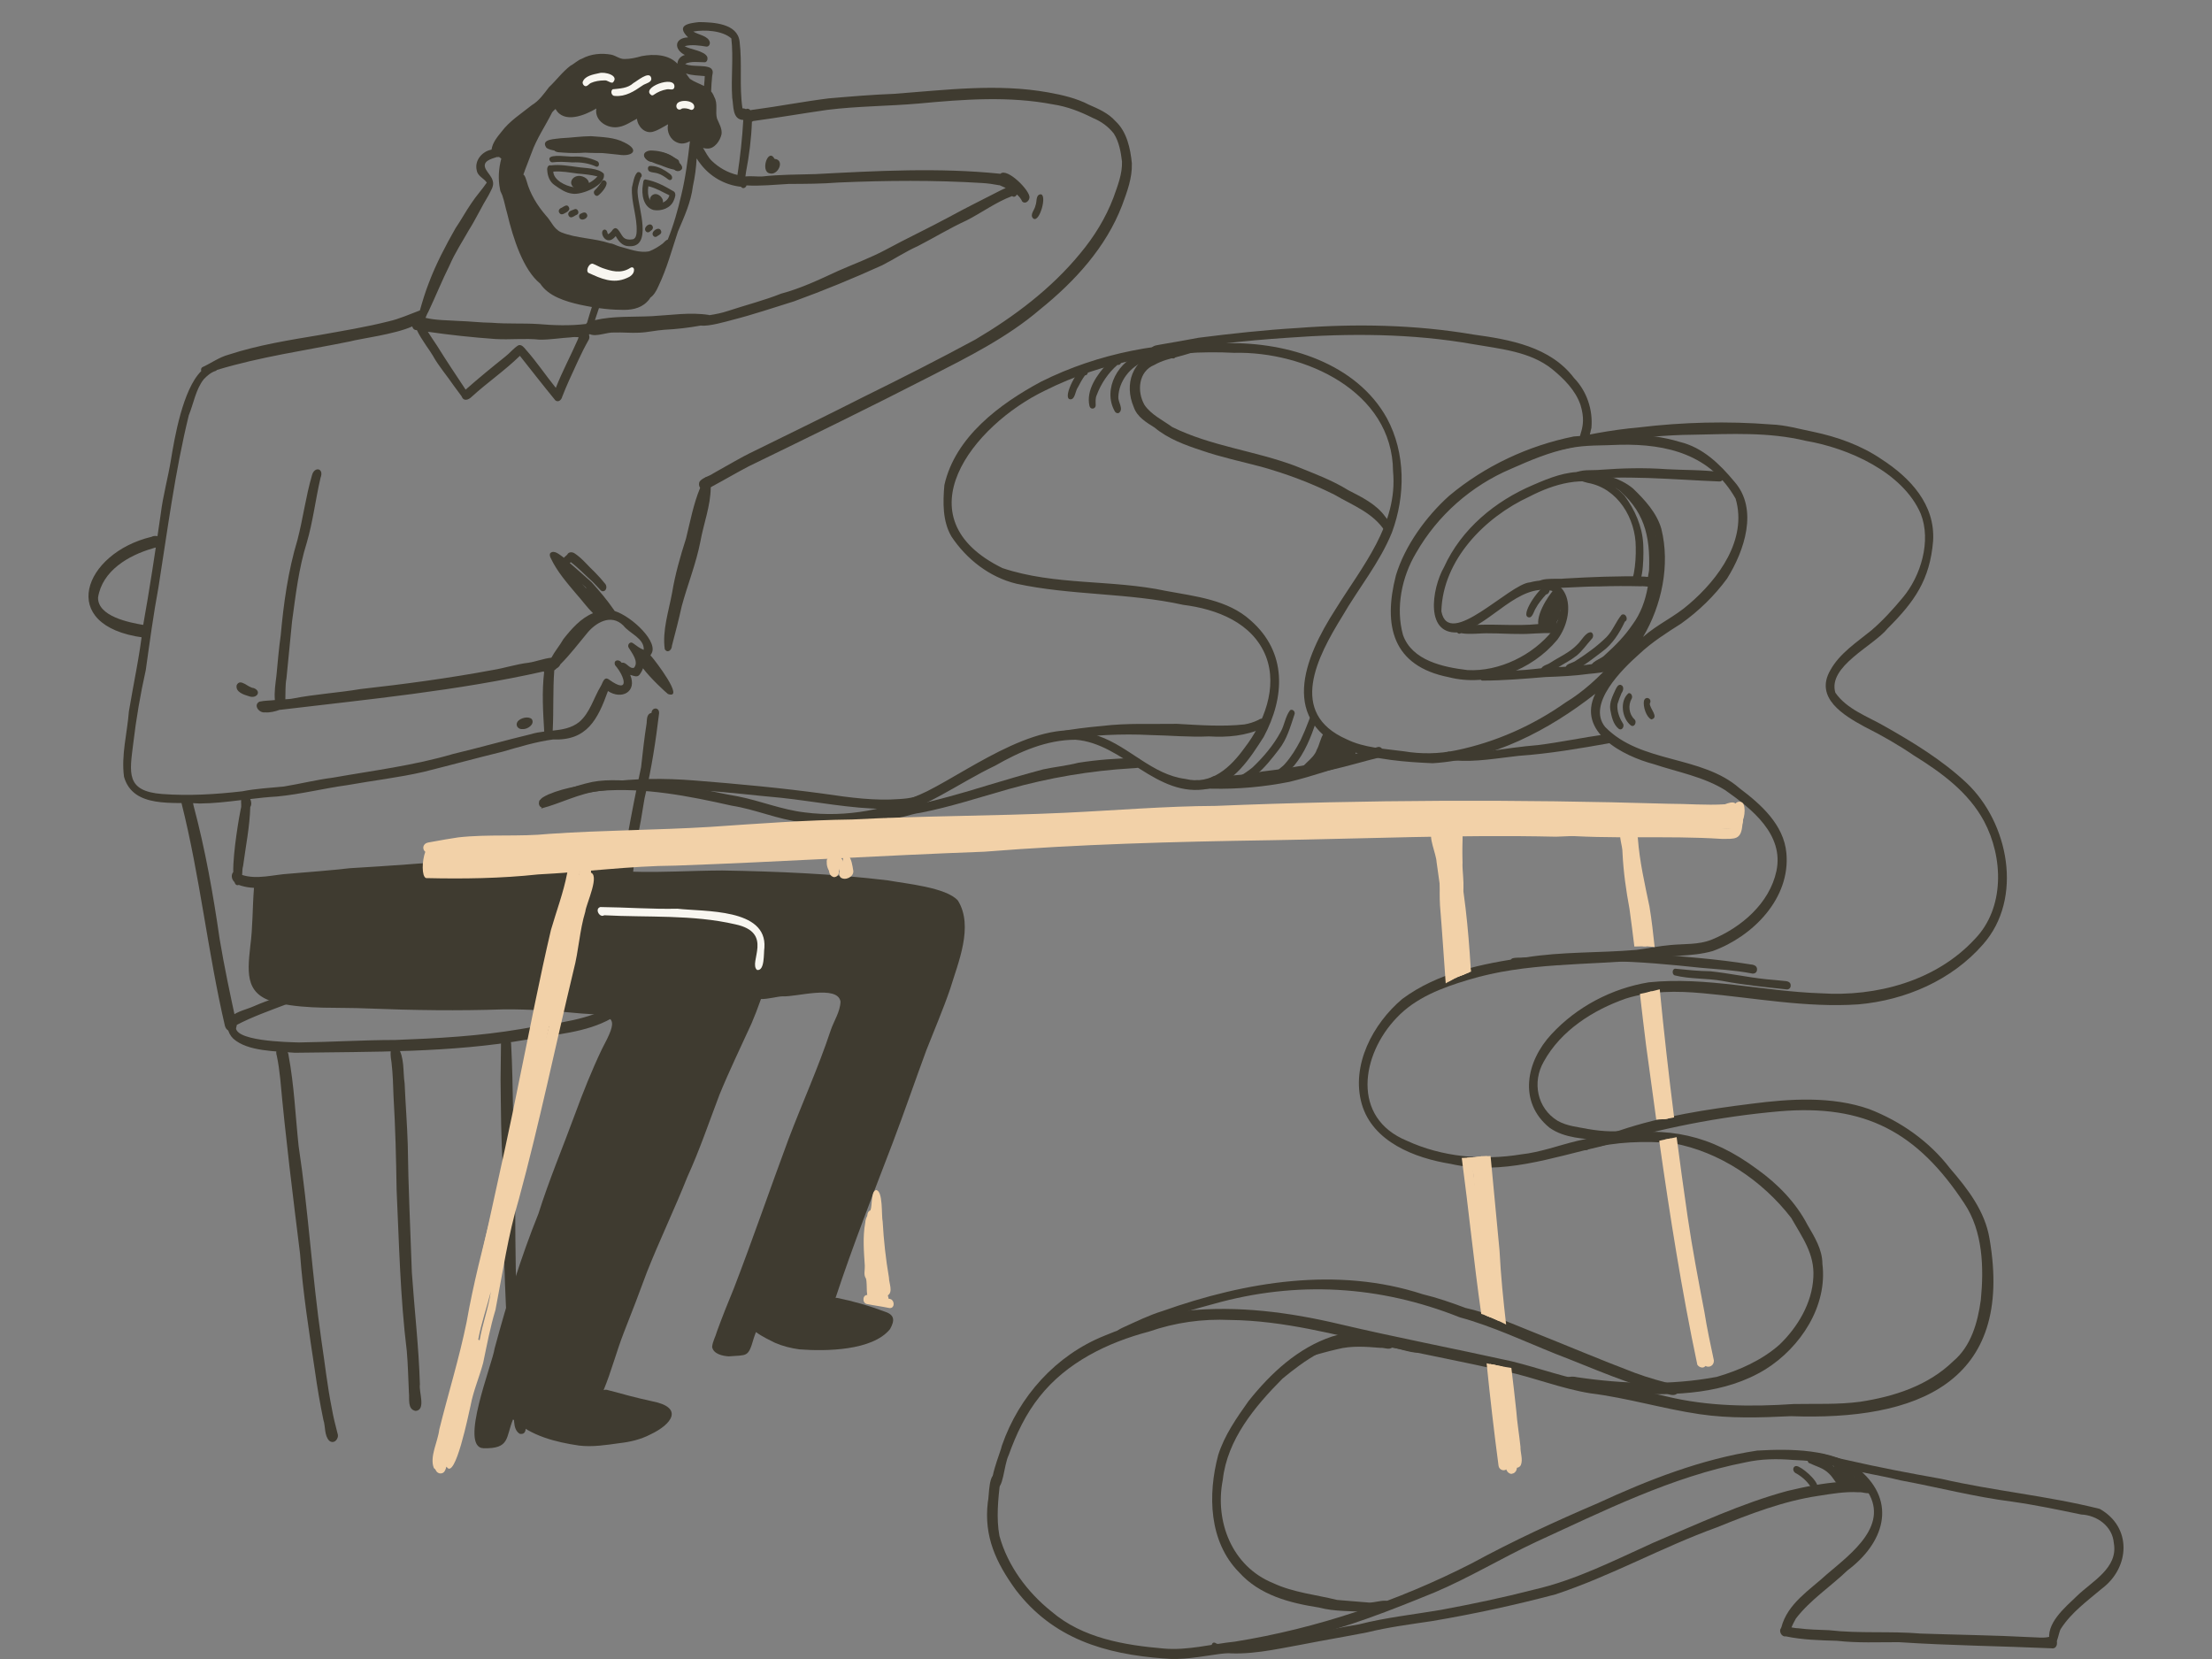 <svg width="200" height="150" viewBox="0 0 200 150" fill="none" xmlns="http://www.w3.org/2000/svg">
<rect x="0" y="0" width="200" height="150" fill="#808080" stroke="none"/>
<g clip-path="url(#clip0_1844_1002)">
<path d="M20.337 92.754C18.784 86.092 18.085 79.26 16.414 72.624C16.48 71.668 17.423 72.099 17.499 72.835C18.558 76.803 19.276 80.851 19.861 84.914C20.285 87.441 20.817 89.949 21.36 92.448C21.614 93.237 20.566 93.577 20.337 92.754Z" fill="#3F3B30"/>
<path d="M26.661 95.186C24.971 95.041 22.387 95.079 21.092 93.911C20.567 93.408 20.31 92.453 20.904 91.903C21.491 91.416 22.285 91.278 22.969 90.971C24.24 90.421 25.562 90.008 26.863 89.54C27.188 89.458 27.433 89.871 27.288 90.147C26.957 90.515 26.378 90.584 25.936 90.786C24.406 91.37 22.825 91.923 21.38 92.681C20.752 94.15 26.116 94.226 27.04 94.254C29.949 94.217 32.858 94.032 35.729 94.031C39.53 93.89 43.344 93.681 47.098 93.041C49.583 92.58 52.197 92.415 54.523 91.369C54.526 90.076 56.126 91.369 55.275 92.084C52.972 93.385 50.213 93.507 47.659 93.992C40.736 95.203 33.663 95.079 26.661 95.186Z" fill="#3F3B30"/>
<path d="M29.765 130.262C29.307 129.781 29.442 128.983 29.239 128.378C28.933 126.905 28.681 125.422 28.472 123.932C27.947 120.446 27.387 116.859 27.129 113.358C26.476 108.09 25.817 102.821 25.338 97.534C25.262 96.839 25.175 96.141 25.026 95.456C24.968 95.269 24.947 95.059 25.04 94.884C25.422 94.259 26.067 94.926 26.095 95.446C26.598 98.138 26.711 100.893 26.999 103.614C27.881 109.448 28.217 115.354 29.06 121.193C29.375 123.252 29.593 125.326 30.007 127.367C30.134 128.123 30.332 128.862 30.518 129.604C30.695 130.058 30.209 130.631 29.765 130.261V130.262Z" fill="#3F3B30"/>
<path d="M46.989 129.636C46.289 129.215 46.541 128.028 46.421 127.321C46.256 125.606 46.149 123.886 46.022 122.169C45.538 116.656 45.546 111.126 45.476 105.597C45.288 102.942 45.296 100.285 45.26 97.626C45.273 96.518 45.288 95.409 45.298 94.3C45.318 93.675 46.153 93.749 46.212 94.343C46.429 98.381 46.348 102.433 46.566 106.474C46.607 110.13 46.561 113.783 46.72 117.436C46.895 120.268 47.097 123.098 47.277 125.93C47.348 126.733 47.391 127.537 47.459 128.339C47.522 128.792 47.74 129.785 46.989 129.637V129.636Z" fill="#3F3B30"/>
<path d="M37.583 127.569C36.811 127.438 37.044 126.472 36.972 125.906C36.91 124.657 36.891 123.406 36.781 122.16C36.185 117.321 36.085 112.448 35.86 107.584C35.817 104.751 35.748 101.924 35.579 99.095C35.55 98.088 35.515 97.081 35.401 96.079C35.324 95.594 35.093 94.245 35.959 94.672C35.959 94.671 35.959 94.669 35.959 94.668C36.592 95.582 36.423 96.884 36.585 97.955C36.662 99.788 36.81 101.616 36.867 103.45C36.915 107.323 37.106 111.193 37.239 115.065C37.471 118.435 37.867 121.794 37.965 125.173C37.851 125.835 38.541 127.485 37.583 127.57V127.569Z" fill="#3F3B30"/>
<path d="M12.963 57.645C5.06 56.589 7.569 49.999 13.703 48.535C14.248 48.266 14.972 48.726 14.553 49.319C14.346 49.502 14.024 49.491 13.771 49.593C11.607 50.224 9.243 51.606 8.866 54.026C8.838 55.728 11.653 56.284 12.978 56.507C13.621 56.546 13.689 57.752 12.963 57.645Z" fill="#3F3B30"/>
<path d="M89.982 134.563C89.105 134.42 90.501 131.246 90.592 130.693C92.137 126.246 95.467 122.537 99.856 120.772C102.234 119.784 104.74 119.039 107.259 118.514C111.886 118.032 116.572 118.646 121.08 119.713C126.251 120.93 131.467 121.929 136.654 123.077C139.234 123.706 141.73 124.661 144.371 125.041C146.473 125.355 148.563 125.744 150.629 126.248C154.408 127.169 158.319 127.208 162.18 126.946C164.189 126.908 166.2 127.008 168.198 126.74C171.275 126.268 174.334 125.286 176.61 123.07C178.229 121.709 178.819 119.553 179.098 117.534C179.383 114.609 179.287 111.32 177.604 108.806C173.351 102.348 168.621 99.817 160.874 100.482C155.419 100.964 150.065 102.023 144.834 103.628C140.351 104.655 135.806 106.293 131.166 105.233C127.94 104.716 124.118 103.257 123.125 99.819C122.129 96.316 124.14 92.55 126.79 90.319C129.991 87.945 134.038 87.118 137.911 86.571C141.239 86.03 144.61 86.172 147.952 85.885C148.986 85.755 150.007 85.531 151.046 85.445C152.274 85.326 153.554 85.433 154.723 84.975C157.411 83.892 160.003 81.678 160.619 78.746C161.313 75.445 158.392 73.133 155.99 71.446C154.041 70.23 151.71 69.817 149.552 69.098C146.764 68.362 142.538 66.213 144.239 62.729C140.011 66.038 134.979 68.667 129.539 69.008C127.043 68.9 124.439 68.695 122.063 67.887C115.622 65.272 117.851 59.58 120.771 55.061C123.15 51.216 126.409 47.431 125.953 42.606C125.898 35.364 117.956 31.752 111.598 31.902C105.734 31.604 99.784 32.666 94.512 35.3C87.899 38.476 81.386 46.835 90.64 51.365C95.384 52.955 100.547 52.383 105.418 53.427C108.061 53.922 111.01 54.215 113.083 56.099C116.373 58.981 116.195 63.005 114.261 66.624C113.037 68.538 111.589 70.822 109.214 71.32C104.565 72.208 101.593 67.213 97.248 66.885C94.622 66.884 92.198 67.96 89.965 69.236C86.6 70.838 83.598 73.197 79.88 73.985C77.453 74.442 74.924 74.751 72.469 74.342C70.312 74.084 68.304 73.181 66.162 72.846C62.242 71.965 58.264 71.178 54.227 71.51C52.358 71.73 50.695 72.646 48.935 73.1C48.98 72.969 49.025 72.839 49.069 72.708C48.956 72.606 48.842 72.505 48.728 72.403C50.293 71.722 51.885 71.052 53.562 70.698C55.078 70.406 56.631 70.623 58.164 70.605C61.08 70.685 63.902 71.528 66.763 72.014C68.778 72.417 70.698 73.215 72.749 73.453C76.516 73.951 80.457 73.186 83.846 71.531C88.029 69.428 94.573 64.399 99.362 66.561C102.123 67.529 104.197 70.05 107.171 70.426C109.534 71.014 111.259 69.381 112.533 67.612C114.275 65.35 115.539 62.167 114.464 59.357C113.265 56.303 110.012 55.068 106.982 54.688C102.019 53.587 96.872 53.848 91.917 52.781C89.485 52.201 87.39 50.569 86.02 48.501C85.213 47.113 85.25 45.408 85.387 43.855C86.366 39.501 90.392 36.516 94.132 34.508C99.334 31.906 105.212 30.808 111.006 31.028C116.398 30.939 122.637 32.831 125.398 37.814C127.099 40.959 127.08 44.823 125.858 48.131C124.756 50.863 122.839 53.176 121.371 55.713C119.116 59.367 116.395 64.481 121.751 66.839C123.365 67.635 125.189 67.689 126.94 67.93C128.51 68.192 130.11 68.167 131.667 67.839C135.246 67.1 138.615 65.591 141.588 63.492C144.564 61.697 147.789 58.009 149.001 54.749C149.712 52.252 150.356 49.277 149.009 46.893C148.129 45.665 147.143 44.365 145.61 43.969C143.13 42.989 140.534 43.736 138.27 44.907C134.252 46.766 130.442 50.626 130.323 55.271C130.977 58.778 136.493 52.769 138.328 52.657C142.051 51.648 142.592 55.44 140.808 57.841C138.502 60.617 134.541 62.142 131 61.231C125.898 60.227 125.041 56.584 126.214 52.017C127.027 49.33 128.95 46.692 131.025 44.83C134.247 42.129 138.186 40.288 142.303 39.462C145.486 39.225 148.801 39.013 151.894 39.96C153.954 40.459 155.49 41.953 156.805 43.535C159.017 46.029 157.718 49.817 156.149 52.32C155.005 53.881 153.577 55.263 152 56.383C150.675 57.226 149.347 58.069 148.198 59.152C146.707 60.476 143.451 63.651 145.127 65.725C148.362 69.053 153.835 68.253 157.282 71.271C159.221 72.727 161.285 74.566 161.518 77.132C161.897 81.233 158.485 84.669 154.866 85.987C152.935 86.55 150.872 86.304 148.911 86.76C143.517 87.299 137.987 86.991 132.735 88.601C130.405 89.294 127.988 90.205 126.288 92.015C123.074 95.348 122.153 101.065 127.2 103.141C130.402 104.616 134.076 104.943 137.533 104.374C139.27 104.187 140.911 103.562 142.6 103.156C143.872 102.865 145.152 102.611 146.4 102.226C150.288 100.911 154.338 100.301 158.396 99.792C161.883 99.342 165.629 99.1 168.996 100.276C171.864 101.388 174.436 103.193 176.318 105.644C177.915 107.498 179.472 109.506 179.882 111.985C182.15 125.073 173.289 128.456 161.931 128.045C159.174 128.175 156.404 128.273 153.664 127.864C150.354 127.377 147.138 126.393 143.811 125.98C141.173 125.561 138.688 124.536 136.082 123.985C132.522 123.174 128.934 122.494 125.365 121.723C120.705 120.665 116.034 119.398 111.224 119.347C108.717 119.229 106.26 119.575 103.888 120.396C100.14 121.384 96.448 123.181 94.001 126.274C92.745 127.839 91.874 129.685 91.202 131.566C90.734 132.521 90.746 134.762 89.983 134.566L89.982 134.563ZM132.684 60.587C135.558 60.738 138.593 59.245 140.378 57.009C141.011 56.123 141.639 53.912 140.298 53.416C137.3 52.706 134.846 56.412 132.111 57.149C128.728 57.639 129.477 53.162 130.559 51.285C132.124 47.83 135.195 45.292 138.643 43.837C140.084 43.212 141.597 42.599 143.198 42.675C144.755 42.803 146.429 43.146 147.655 44.171C148.72 45.203 149.794 46.358 150.213 47.815C151.022 51.069 150.251 54.734 148.557 57.592C149.836 56.453 151.435 55.757 152.716 54.623C155.39 52.341 158.005 48.777 156.929 45.091C154.672 41.117 150.758 40.12 146.454 40.214C144.933 40.3 143.391 40.21 141.892 40.523C140.057 40.895 138.33 41.632 136.624 42.388C133.019 43.916 129.98 46.596 128.035 49.996C126.744 52.154 126.176 54.95 126.849 57.399C127.662 59.735 130.5 60.325 132.684 60.586V60.587Z" fill="#3F3B30"/>
<path d="M105.218 149.953C99.888 149.555 95.201 148.16 91.829 143.732C90.056 141.279 88.948 138.924 89.314 135.824C89.456 135.299 89.345 132.915 90.225 133.345C90.511 133.35 90.632 133.767 90.428 133.95C90.251 135.575 90.067 137.248 90.365 138.868C91.109 141.575 92.889 143.963 95.059 145.697C97.873 148.117 101.657 148.749 105.241 149.056C107.401 149.24 109.526 148.651 111.664 148.428C119.102 147.229 126.357 144.777 133.064 141.354C136.763 139.341 140.583 137.574 144.452 135.919C149.054 133.797 153.848 131.917 158.882 131.155C161.828 130.989 165.773 130.971 168.148 132.913C171.579 135.838 170.296 139.559 167.048 141.984C165.519 143.453 163.67 144.655 162.377 146.343C162.208 146.634 162.062 146.934 161.931 147.244C161.837 147.538 161.683 147.991 161.291 147.778C161.071 147.65 160.997 147.376 161.061 147.142C161.622 144.97 163.656 143.748 165.208 142.314C167.433 140.42 170.979 137.821 168.704 134.623C167.268 132.508 164.516 132.074 162.138 132.006C160.701 131.885 159.255 131.902 157.841 132.214C151.146 133.52 144.988 136.617 138.831 139.439C135.762 140.884 132.85 142.647 129.724 143.973C125.769 145.587 121.775 147.181 117.598 148.127C115.139 148.708 112.675 149.279 110.16 149.56C108.523 149.783 106.876 150.124 105.217 149.95L105.218 149.953Z" fill="#3F3B30"/>
<path d="M185.339 148.47C184.899 146.82 186.723 145.333 187.792 144.299C189.164 142.967 191.531 141.772 191.123 139.522C191.006 138.004 189.615 136.999 188.175 136.936C186.112 136.508 184.04 136.072 181.955 135.777C178.549 135.346 175.221 134.473 171.849 133.85C169.449 133.247 166.877 132.995 164.587 132.062C164.319 131.798 164.556 131.306 164.949 131.493C165.618 131.659 166.275 131.874 166.955 132.004C169.796 132.655 172.657 133.205 175.529 133.711C180.265 134.802 185.144 135.246 189.85 136.428C192.773 138.072 192.601 141.726 190.031 143.647C188.729 144.746 187.306 145.775 186.364 147.221C186.062 147.594 186.069 149.192 185.34 148.471L185.339 148.47ZM165.032 131.823C164.989 131.724 164.947 131.623 164.904 131.524C164.824 131.507 164.744 131.488 164.663 131.47C164.786 131.588 164.909 131.706 165.032 131.823Z" fill="#3F3B30"/>
<path d="M185.494 149.033C180.905 148.828 176.286 148.785 171.689 148.479C169.795 148.474 167.981 148.566 166.104 148.356C164.549 148.308 162.986 148.273 161.457 147.952C161.066 148.027 160.763 147.414 161.09 147.154C161.544 146.953 162.108 147.226 162.596 147.222C163.516 147.343 164.442 147.361 165.368 147.396C168.131 147.713 170.904 147.465 173.671 147.7C176.979 147.814 180.29 147.85 183.597 148.026C184.185 148.033 184.808 148.141 185.377 147.973C185.507 147.929 185.653 147.977 185.757 148.057C186.139 148.318 186.045 149.132 185.494 149.034V149.033Z" fill="#3F3B30"/>
<path d="M110.359 149.416C110.247 149.396 110.137 149.374 110.027 149.345C109.999 149.337 109.971 149.329 109.943 149.32C109.385 149.41 109.413 148.168 109.998 148.611C111.36 148.942 112.768 148.69 114.134 148.529C117.068 148.127 119.933 147.336 122.858 146.869C125.302 146.247 127.804 145.981 130.284 145.558C133.119 145.03 135.882 144.453 138.666 143.735C142.454 142.876 145.954 141.081 149.476 139.491C153.461 137.808 157.423 135.939 161.604 134.807C163.224 134.418 164.866 134.09 166.531 133.98C167.401 133.992 168.382 133.85 169.181 134.198C169.408 134.373 169.458 134.802 169.177 134.955C168.815 135.116 168.414 134.881 168.045 134.925C166.824 134.847 165.605 135.064 164.402 135.25C161.218 135.725 158.197 136.897 155.226 138.099C150.265 139.892 145.635 142.509 140.623 144.162C136.944 145.134 133.221 145.94 129.468 146.573C127.51 146.867 125.545 147.117 123.619 147.59C121.652 147.979 119.66 148.31 117.695 148.696C115.288 149.13 112.81 149.719 110.358 149.417L110.359 149.416Z" fill="#3F3B30"/>
<path d="M123.692 145.761C122.205 145.641 120.718 145.735 119.26 145.348C116.609 144.934 113.899 144.24 112.034 142.163C109.292 139.391 109.193 135.13 110.144 131.561C110.704 129.776 111.818 128.185 112.893 126.672C114.897 124.162 117.34 121.875 120.443 120.84C121.309 120.596 122.494 120.256 123.25 120.866C123.385 121.074 123.342 121.425 123.068 121.481C120.503 121.099 117.856 123.087 115.965 124.643C113.465 127.157 110.96 130.153 110.56 133.799C109.815 137.582 111.4 141.632 115.108 143.137C116.923 143.988 118.959 144.182 120.891 144.659C121.863 144.756 122.839 144.807 123.812 144.899C124.317 144.891 124.813 144.705 125.313 144.73C125.633 144.8 125.762 145.302 125.496 145.506C125.329 145.63 125.118 145.637 124.918 145.626C124.508 145.651 124.107 145.782 123.694 145.762L123.692 145.761Z" fill="#3F3B30"/>
<path d="M147.345 126.012C146.669 126 145.991 125.946 145.324 125.849C145.335 125.85 145.346 125.852 145.357 125.853C145.376 125.856 145.396 125.858 145.416 125.861C144.096 125.639 142.768 125.612 141.512 125.253C141.036 124.517 142.052 124.377 142.573 124.519C146.753 125.14 151.05 125.278 155.218 124.493C157.262 123.895 159.281 123 160.891 121.581C162.539 119.999 163.84 117.825 163.954 115.501C164.089 113.365 162.95 111.881 161.953 110.116C159.333 106.728 155.48 104.131 151.24 103.357C148.722 103.155 146.084 103.218 143.643 103.872C143.448 104.13 142.999 103.929 143.052 103.611C143.092 102.98 145.155 102.734 145.695 102.608C150.84 101.829 154.65 102.586 158.874 105.715C160.717 107.028 162.373 108.723 163.423 110.741C164.06 111.838 164.767 112.955 164.774 114.268C165.253 118.1 162.791 121.823 159.636 123.803C155.967 126.067 151.528 126.17 147.348 126.012H147.345Z" fill="#3F3B30"/>
<path d="M117.69 122.605C117.478 121.98 119.461 121.577 119.92 121.423C121.835 120.857 123.831 120.848 125.807 121.089C126.686 121.214 127.542 121.458 128.417 121.608C128.578 121.643 128.65 121.82 128.636 121.969C128.628 122.78 126.396 121.837 125.858 121.851C125.569 122.066 125.134 121.831 124.792 121.867C123.505 121.761 122.195 121.659 120.929 121.986C120.042 122.185 119.17 122.445 118.292 122.681C118.091 122.79 117.777 122.917 117.69 122.604V122.605Z" fill="#3F3B30"/>
<path d="M150.759 126.018C147.286 125.211 144.017 123.701 140.697 122.43C137.812 121.275 134.994 119.929 131.99 119.109C124.747 116.221 117.227 115.78 109.715 117.9C106.814 118.678 103.91 119.562 101.228 120.906C101.063 120.934 100.933 120.763 100.936 120.608C100.923 120.269 101.291 120.156 101.54 120.026C102.717 119.495 103.88 118.914 105.119 118.536C112.616 115.879 120.912 114.494 128.638 117.019C129.961 117.337 131.239 117.783 132.512 118.26C134.55 118.704 136.447 119.58 138.381 120.346C141.526 121.597 144.636 122.921 147.801 124.121C149.04 124.588 150.329 124.924 151.599 125.258C151.763 125.348 151.804 125.584 151.767 125.75C151.661 126.235 151.122 126.179 150.761 126.018H150.759Z" fill="#3F3B30"/>
<path d="M144.833 103.14C143.227 102.94 141.465 102.932 140.098 101.962C137.245 99.637 137.995 95.949 140.276 93.51C142.571 91.023 145.735 89.367 149.068 88.818C154.268 88.281 159.427 89.638 164.617 89.808C169.651 90.14 175.043 88.703 178.549 84.912C181.273 82.11 181.141 77.532 179.387 74.248C177.98 71.629 175.524 69.842 173.049 68.308C171.626 67.34 170.134 66.485 168.596 65.715C166.689 64.682 164.041 63.093 165.493 60.593C166.345 59.052 167.889 58.07 169.22 56.98C170.245 56.096 171.165 55.085 172.03 54.044C173.675 52.1 174.633 48.905 173.67 46.465C172.049 42.678 167.099 40.506 163.263 39.857C159.92 39.046 156.498 39.242 153.094 39.305C150.536 39.322 147.988 39.611 145.447 39.886C142.514 40.291 139.553 40.849 136.85 42.102C136.818 42.171 136.764 42.231 136.689 42.248C136.656 42.256 136.626 42.256 136.629 42.253C136.182 42.233 136.241 41.584 136.619 41.465C137.9 40.824 139.259 40.35 140.64 39.974C143.127 39.358 145.659 38.867 148.214 38.641C152.166 38.168 156.18 38.064 160.149 38.377C161.448 38.424 162.692 38.792 163.959 39.044C166.137 39.503 168.293 40.271 170.14 41.534C172.727 43.213 174.987 45.622 174.783 48.919C174.495 52.425 173.099 54.401 170.686 56.806C169.396 58.413 165.241 60.232 165.944 62.627C166.972 64.124 168.857 64.773 170.381 65.652C172.999 67.133 175.6 68.719 177.803 70.784C181.616 74.385 182.962 81.233 179.303 85.381C176.469 88.633 172.279 90.436 168.027 90.811C163.323 91.132 158.635 90.222 153.962 89.804C151.637 89.592 149.261 89.572 147.013 90.283C144.044 91.317 141.129 93.17 139.583 95.984C138.515 97.832 138.972 100.207 140.837 101.339C141.683 101.821 142.652 101.893 143.587 102.082C144.971 102.325 146.355 102.373 147.742 102.148C148.083 102.176 148.691 101.876 148.799 102.371C148.835 102.541 148.766 102.757 148.583 102.81C147.366 103.151 146.093 103.318 144.835 103.142L144.833 103.14Z" fill="#3F3B30"/>
<path d="M158.314 88.002C156.8 87.715 155.263 87.635 153.732 87.498C151.001 87.209 148.261 86.948 145.514 86.911C144.01 86.926 142.514 87.093 141.019 87.225C139.668 87.256 138.317 87.225 136.966 87.283C136.832 87.606 136.414 87.359 136.492 87.066C136.544 86.919 136.578 86.757 136.708 86.662C137.083 86.539 137.511 86.614 137.905 86.567C140.098 86.575 142.269 86.353 144.448 86.135C145.985 86.02 147.526 86.117 149.06 86.218C152.12 86.493 155.195 86.697 158.227 87.191C158.519 87.213 158.891 87.299 158.863 87.668C158.86 87.972 158.579 88.085 158.316 88.001L158.314 88.002Z" fill="#3F3B30"/>
<path d="M161.487 89.451C159.569 89.25 157.64 89.052 155.745 88.694C154.316 88.433 152.834 88.542 151.421 88.191C151.131 88.091 151.193 87.52 151.534 87.593C152.565 87.697 153.59 87.804 154.628 87.817C156.323 87.994 157.997 88.359 159.692 88.539C160.22 88.58 160.747 88.638 161.274 88.689C161.557 88.699 161.933 88.756 161.907 89.123C161.907 89.35 161.704 89.504 161.486 89.451H161.487Z" fill="#3F3B30"/>
<path d="M146.374 65.908C145.846 65.502 145.705 64.767 145.592 64.144C145.502 63.502 145.819 62.903 146.076 62.335C146.164 62.159 146.299 61.867 146.543 61.923C146.875 62.04 146.78 62.449 146.613 62.67C146.477 62.999 146.343 63.336 146.246 63.66C146.178 64.26 146.405 64.889 146.726 65.391C146.909 65.627 146.683 66.094 146.374 65.907V65.908Z" fill="#3F3B30"/>
<path d="M147.434 65.572C146.637 64.927 146.433 63.368 147.242 62.678C147.495 62.611 147.636 62.965 147.536 63.158C147.187 63.754 147.277 64.571 147.79 65.048C148.033 65.288 147.759 65.831 147.433 65.571L147.434 65.572Z" fill="#3F3B30"/>
<path d="M149.305 65.048C148.843 64.834 148.552 63.88 148.635 63.392C148.756 62.86 149.427 63.163 149.168 63.609C149.143 64.052 150.05 64.876 149.305 65.049V65.048Z" fill="#3F3B30"/>
<path d="M155.464 43.533C151.158 43.362 146.822 42.904 142.524 43.414C142.524 43.414 142.525 43.413 142.526 43.412C142.276 43.389 142.18 43.052 142.299 42.854C142.879 42.382 143.968 42.559 144.695 42.477C146.694 42.327 148.695 42.278 150.696 42.423C152.312 42.515 153.939 42.467 155.543 42.684C155.95 42.792 155.92 43.543 155.464 43.532V43.533Z" fill="#3F3B30"/>
<path d="M139.22 53.122C138.381 52.071 140.941 52.412 141.444 52.31C142.65 52.241 143.855 52.178 145.063 52.144C146.267 52.12 147.474 52.078 148.677 52.135C148.99 52.185 149.333 52.133 149.628 52.253C149.869 52.405 149.889 52.831 149.651 52.995C149.244 53.142 148.774 52.969 148.343 53.009C147.117 52.98 145.888 52.98 144.662 53.022C142.855 53.015 141.007 53.242 139.219 53.123L139.22 53.122Z" fill="#3F3B30"/>
<path d="M133.994 61.538C133.828 61.462 133.782 61.259 133.819 61.095C133.963 60.685 134.537 60.883 134.873 60.812C135.648 60.756 136.421 60.662 137.198 60.613C138.172 60.575 139.134 60.439 140.102 60.34C141.88 60.303 143.686 60.148 145.426 59.797C145.855 59.779 145.96 60.455 145.603 60.636C144.977 60.798 144.317 60.871 143.669 60.928C142.363 61.109 141.054 61.173 139.736 61.215C137.832 61.374 135.902 61.535 133.996 61.538H133.994Z" fill="#3F3B30"/>
<path d="M131.495 68.755C131.09 68.753 130.428 68.462 130.864 68.005C130.988 67.912 131.143 67.99 131.277 68.01C132.367 68.16 133.475 68.013 134.563 67.918C136.069 67.715 137.572 67.484 139.089 67.364C141.141 67.1 143.099 66.686 145.128 66.4C145.283 66.376 145.428 66.312 145.585 66.303C146.049 66.349 146.057 67.139 145.587 67.184C142.85 67.669 140.106 68.145 137.329 68.338C135.393 68.549 133.446 68.917 131.493 68.756L131.495 68.755Z" fill="#3F3B30"/>
<path d="M145.027 59.721C145.359 59.54 145.702 59.377 145.994 59.133C146.261 58.962 146.454 58.598 146.777 58.553C147.864 59.038 145.69 60.276 145.213 60.449C144.863 60.478 144.731 59.909 145.026 59.722L145.027 59.721Z" fill="#3F3B30"/>
<path d="M144.291 60.271C144.056 59.647 145.005 59.524 145.324 59.157C146.098 58.431 146.902 57.699 147.523 56.834C147.98 56.286 148.195 55.539 148.689 55.041C148.962 54.903 149.186 55.25 149.074 55.492C148.802 55.839 148.666 56.277 148.42 56.649C148.194 57.278 144.816 61.261 144.29 60.271H144.291Z" fill="#3F3B30"/>
<path d="M143.919 60.443C143.671 59.799 144.768 59.627 145.096 59.23C146.024 58.4 146.895 57.517 147.593 56.486C148.348 55.473 148.766 54.299 148.984 53.065C149.188 52.407 149.91 53.085 149.536 53.481C149.254 55.792 147.767 57.743 146.084 59.265C145.787 59.53 144.16 61.11 143.918 60.443H143.919Z" fill="#3F3B30"/>
<path d="M141.566 60.489C141.48 59.97 142.206 59.979 142.504 59.722C143.483 59.099 144.433 58.408 145.262 57.593C145.829 57.01 146.102 56.204 146.612 55.593C146.982 55.374 147.284 56.032 146.914 56.202C146.421 57.25 145.786 58.264 144.827 58.944C144.386 59.247 141.782 61.465 141.565 60.489H141.566Z" fill="#3F3B30"/>
<path d="M139.38 60.703C139.21 60.196 139.851 60.151 140.149 59.937C140.98 59.394 141.936 58.998 142.623 58.266C142.961 57.964 143.392 57.112 143.868 57.17C144.108 57.288 144.083 57.64 143.891 57.797C143.447 58.291 143.07 58.854 142.552 59.278C142.021 59.695 141.413 59.998 140.845 60.36C140.466 60.518 139.646 61.306 139.381 60.703H139.38Z" fill="#3F3B30"/>
<path d="M137.289 57.319C136.428 57.326 135.568 57.261 134.706 57.264C133.835 57.231 132.955 57.397 132.092 57.248C131.733 57.479 131.515 56.816 131.766 56.597C132.03 56.415 132.394 56.588 132.695 56.552C134.829 56.355 136.971 56.644 139.102 56.424C139.546 56.382 139.99 56.458 140.432 56.443C140.514 56.43 140.602 56.471 140.661 56.523C140.911 56.733 140.828 57.274 140.455 57.263C139.398 57.177 138.347 57.358 137.289 57.319Z" fill="#3F3B30"/>
<path d="M140.099 56.724C139.941 56.543 140.01 56.292 140.091 56.094C140.128 55.472 140.198 54.827 140.337 54.203C140.44 53.884 140.376 53.383 140.72 53.217C140.987 53.156 141.127 53.466 141.142 53.687C141.533 54.436 140.961 55.41 140.765 56.167C140.768 56.425 140.818 56.864 140.416 56.811C140.305 56.86 140.176 56.816 140.1 56.724H140.099Z" fill="#3F3B30"/>
<path d="M139.218 56.833C138.636 55.944 139.942 53.871 140.599 53.195C141.168 52.729 141.4 53.623 140.916 53.955C140.973 54.431 140.478 55.037 140.324 55.511C140.722 54.797 141.271 55.077 141.009 55.812C140.779 56.26 140.295 56.761 139.762 56.749C139.611 56.88 139.395 56.995 139.218 56.832V56.833Z" fill="#3F3B30"/>
<path d="M138.098 55.767C137.57 55.38 139.363 52.843 139.884 52.931C140.264 53.042 140.149 53.711 139.789 53.748C139.437 54.141 139.092 54.552 138.844 55.021C138.671 55.279 138.525 56.037 138.098 55.767Z" fill="#3F3B30"/>
<path d="M149.171 52.82C148.828 52.467 149.072 51.949 149.103 51.526C149.217 48.38 148.646 46.121 146.106 44.085C145.988 44.066 145.927 43.956 145.883 43.853C145.884 43.853 145.886 43.854 145.887 43.855C145.722 43.547 146.038 43.159 146.342 43.433C147.181 44.107 147.978 44.856 148.586 45.751C149.241 46.701 149.543 47.819 149.774 48.936C149.879 49.452 150.235 53.521 149.171 52.82Z" fill="#3F3B30"/>
<path d="M147.908 52.782C147.497 52.643 147.637 52.164 147.722 51.85C147.87 51.078 147.914 50.247 147.898 49.491C147.901 46.877 146.269 44.139 143.561 43.66C143.327 43.601 143.088 43.535 142.864 43.444C142.5 43.252 142.728 42.622 143.134 42.854C144.563 43.155 145.911 43.731 146.9 44.842C147.816 46.082 148.487 47.606 148.571 49.16C148.612 49.682 148.662 52.997 147.908 52.78V52.782Z" fill="#3F3B30"/>
<path d="M143.039 39.96C142.394 39.456 143.594 38.886 142.91 36.64C142.471 35.308 141.4 34.242 140.335 33.372C138.329 31.765 135.609 31.544 133.158 31.114C127.645 30.145 122 30.124 116.43 30.538C112.462 30.798 108.505 31.242 104.594 31.968C104.391 32.483 103.909 31.915 104.066 31.563C104.207 31.187 104.715 31.215 105.043 31.131C106.155 30.945 107.263 30.747 108.371 30.538C111.344 30.161 114.331 29.835 117.325 29.656C122.61 29.252 127.977 29.354 133.21 30.246C136.529 30.702 140.174 31.343 142.324 34.184C143.474 35.377 144.036 37.048 143.889 38.694C143.76 39.102 143.682 40.258 143.039 39.963V39.96Z" fill="#3F3B30"/>
<path d="M109.823 71.075C109.501 70.965 109.311 70.596 109.518 70.311C109.674 70.126 109.934 70.21 110.145 70.198C111.48 70.139 112.818 70.024 114.129 69.757C117.551 69.355 120.95 68.697 124.239 67.658C124.366 67.608 124.491 67.552 124.627 67.533C125.09 67.503 125.225 68.276 124.823 68.46C123.334 68.825 121.865 69.273 120.368 69.611C119.114 69.89 117.833 70.027 116.576 70.296C114.429 70.529 112.302 70.972 110.135 70.964C110.082 71.077 109.938 71.133 109.823 71.074V71.075Z" fill="#3F3B30"/>
<path d="M125.249 48.072C124.195 46.371 122.29 45.691 120.645 44.723C118.527 43.664 116.288 42.828 114.006 42.194C112.218 41.722 110.403 41.338 108.652 40.734C107.143 40.236 105.628 39.686 104.391 38.658C103.629 38.178 102.809 37.699 102.504 36.794C101.633 34.749 102.373 32.505 104.602 31.864C105.103 31.77 106.524 31.057 106.742 31.778C106.779 31.948 106.71 32.205 106.512 32.245C105.785 32.424 105.024 32.622 104.376 32.994C102.921 33.575 102.774 35.416 103.494 36.636C104.101 37.506 105.14 37.994 105.984 38.608C109.495 40.348 113.463 40.755 117.107 42.124C118.71 42.773 120.437 43.407 121.892 44.314C123.129 44.954 124.419 45.564 125.259 46.727C125.525 47.074 125.917 47.445 125.853 47.918C125.805 48.244 125.446 48.337 125.248 48.072H125.249Z" fill="#3F3B30"/>
<path d="M106.024 32.403C105.672 32.398 105.542 31.888 105.821 31.692C106.468 31.464 107.172 31.379 107.836 31.189C108.851 30.821 108.969 31.702 108.466 31.774C107.73 31.811 107.031 32.184 106.293 32.275C106.239 32.371 106.133 32.436 106.024 32.403Z" fill="#3F3B30"/>
<path d="M100.808 37.214C99.636 35.19 101.154 32.513 103.288 31.94C104.17 31.666 104.155 33.085 103.516 32.665C102.192 33.133 101.158 34.476 101.115 35.891C101.078 36.355 101.629 36.986 101.164 37.337C101.033 37.401 100.886 37.333 100.808 37.215V37.214Z" fill="#3F3B30"/>
<path d="M98.51 36.727C98.166 35.263 99.221 33.835 100.169 32.817C100.434 32.618 100.722 32.176 101.096 32.333C101.461 32.421 101.469 33.064 101.035 32.992C100.203 33.703 99.537 34.708 99.161 35.724C99.029 36.009 99.06 36.323 99.069 36.627C99.083 36.976 98.615 37.077 98.511 36.727H98.51Z" fill="#3F3B30"/>
<path d="M96.716 36.097C96.033 35.905 97.561 33.058 98.065 33.278C98.409 33.331 98.483 33.917 98.097 33.942C97.849 34.285 97.645 34.656 97.452 35.032C97.219 35.328 97.208 36.207 96.715 36.097H96.716Z" fill="#3F3B30"/>
<path d="M119.09 69.248C118.524 68.912 119.122 68.291 119.282 67.879C119.566 67.455 119.809 66.314 120.24 66.145C120.24 66.145 120.24 66.145 120.24 66.147C120.586 66.138 120.633 66.58 120.521 66.829C120.622 66.823 120.723 66.822 120.812 66.881C120.915 66.949 120.978 67.066 121 67.189C121.504 67.338 122.168 67.376 122.498 67.831C122.729 68.262 122.318 68.554 121.951 68.675C121.484 68.874 120.972 68.925 120.488 69.067C120.035 69.153 119.55 69.38 119.09 69.247V69.248Z" fill="#3F3B30"/>
<path d="M117.699 69.875C117.294 69.334 118.763 68.726 119.056 67.791C119.319 67.312 119.386 66.73 119.7 66.284C120.06 66.012 120.305 66.577 120.111 66.862C119.833 67.775 119.502 68.722 118.787 69.39C118.49 69.594 118.053 70.311 117.697 69.874L117.699 69.875Z" fill="#3F3B30"/>
<path d="M115.513 70.188C115.203 69.674 115.908 69.418 116.166 69.082C116.742 68.438 117.195 67.697 117.591 66.933C117.858 66.37 118.1 65.794 118.317 65.21C118.41 65.001 118.452 64.721 118.69 64.631C119.013 64.558 119.157 65.016 118.995 65.245C118.535 66.655 117.968 68.065 117.013 69.221C116.708 69.505 115.925 70.738 115.513 70.189V70.188Z" fill="#3F3B30"/>
<path d="M111.45 70.959C111.29 70.512 111.804 70.357 112.103 70.181C112.505 69.945 112.891 69.68 113.252 69.385C114.238 68.447 115.149 67.375 115.794 66.172C116.139 65.561 116.207 64.803 116.626 64.242C116.595 64.273 116.573 64.311 116.56 64.351C116.696 63.97 117.168 64.267 117.043 64.591C116.67 65.698 116.364 66.847 115.622 67.778C115 68.587 114.359 69.409 113.57 70.062C113.19 70.287 111.659 71.727 111.45 70.959Z" fill="#3F3B30"/>
<path d="M79.797 73.759C79.786 73.282 80.079 73.131 80.511 73.24C81.06 73.203 81.591 73.03 82.127 72.917C84.584 72.401 86.991 71.72 89.387 70.978C91.021 70.483 92.66 70.008 94.309 69.566C95.361 69.338 96.437 69.24 97.48 68.969C99.24 68.689 101.021 68.563 102.801 68.534C103.036 68.552 103.168 68.812 103.162 69.023C103.154 69.495 102.706 69.433 102.367 69.465C98.585 69.683 94.843 70.323 91.197 71.348C88.556 72.093 85.944 72.958 83.246 73.486C82.252 73.599 81.25 74.141 80.249 73.949C80.092 74.173 79.803 73.99 79.797 73.757V73.759Z" fill="#3F3B30"/>
<path d="M94.453 67.034C94.054 66.361 95.155 66.296 95.578 66.18C96.916 65.928 98.269 65.761 99.623 65.641C101.896 65.362 104.146 65.486 106.417 65.447C108.416 65.559 110.525 65.718 112.516 65.499C112.958 65.424 113.39 65.286 113.793 65.085C113.912 64.998 114.058 64.949 114.204 64.993C114.572 65.111 114.5 65.669 114.186 65.818C112.654 66.543 110.979 66.681 109.31 66.582C107.54 66.666 105.77 66.491 103.998 66.459C101.386 66.326 98.77 66.472 96.177 66.818C95.707 66.885 95.232 66.944 94.781 67.095C94.677 67.165 94.534 67.128 94.454 67.034H94.453Z" fill="#3F3B30"/>
<path d="M109.608 71.31C109.085 71.293 108.557 71.327 108.036 71.262C107.67 71.433 107.543 70.845 107.782 70.648C108.09 70.447 108.515 70.614 108.867 70.571C109.911 70.591 110.949 70.528 111.99 70.47C115.676 70.38 119.175 69.17 122.683 68.167C123.044 68.084 123.158 68.712 122.821 68.815C120.743 69.456 118.682 70.185 116.567 70.696C114.275 71.148 111.945 71.358 109.608 71.311V71.31Z" fill="#3F3B30"/>
<path d="M80.053 73.14C76.889 73.119 73.771 72.473 70.632 72.134C68.263 71.926 65.903 71.622 63.528 71.479C61.965 71.317 60.395 71.091 58.822 71.208C55.908 71.249 52.946 71.523 50.143 72.353C49.841 72.485 49.519 72.596 49.26 72.803C49.232 72.891 49.169 72.977 49.078 72.996C48.81 73.054 48.671 72.717 48.744 72.501C48.87 72.141 49.266 71.987 49.582 71.83C51.203 71.147 52.99 70.93 54.726 70.736C57.381 70.366 60.084 70.354 62.754 70.564C66.719 70.879 70.681 71.241 74.624 71.787C76.84 72.11 79.074 72.42 81.319 72.248C81.787 72.219 82.255 72.168 82.711 72.05C83.002 71.945 83.426 71.83 83.502 72.254C83.757 73.161 80.646 73.112 80.056 73.143L80.053 73.14Z" fill="#3F3B30"/>
<path d="M167.774 134.597C167.48 134.415 167.176 134.245 166.905 134.027C166.951 134.244 166.834 134.51 166.583 134.5C166.05 134.329 165.793 133.617 165.379 133.246C164.869 132.719 164.142 132.563 163.517 132.256C162.732 130.851 165.492 132.148 165.793 132.601C165.867 132.524 165.964 132.506 166.065 132.521C166.077 132.523 166.089 132.525 166.101 132.528C166.561 132.188 167.367 133.237 167.729 133.513C168.003 133.714 168.553 133.997 168.189 134.393C168.143 134.568 167.94 134.665 167.774 134.595V134.597Z" fill="#3F3B30"/>
<path d="M163.828 134.625C163.501 134.03 163.021 133.579 162.443 133.239C161.911 133.027 162.136 132.297 162.693 132.651C163.178 132.863 164.817 134.253 164.225 134.771C164.08 134.843 163.91 134.753 163.828 134.625Z" fill="#3F3B30"/>
<path d="M57.648 15.572C57.916 15.469 58.168 15.883 57.93 16.058C57.76 16.555 57.598 17.021 57.66 17.54C57.727 18.776 59.038 22.441 56.829 22.258C56.278 22.25 55.91 21.797 55.672 21.348C54.782 22.447 54.05 20.827 54.675 20.753C55.108 20.843 54.73 21.525 55.302 20.907C55.756 20.182 56.037 21.067 56.325 21.409C56.537 21.683 56.924 21.685 57.238 21.631C57.507 21.533 57.551 21.203 57.562 20.952C57.626 19.602 57.055 18.3 57.14 16.955C57.236 16.564 57.336 15.816 57.647 15.572H57.648Z" fill="#3F3B30"/>
<path d="M53.258 16.54C53.549 16.387 53.812 16.19 54.023 15.95C53.439 15.806 52.838 15.747 52.24 15.694C51.506 15.602 50.769 15.453 50.026 15.516C50.053 16.288 51.136 16.816 51.84 16.919C51.866 16.922 51.891 16.925 51.915 16.927C52.367 16.889 52.841 16.761 53.258 16.54ZM54.59 15.703C54.856 16.732 52.568 17.675 51.735 17.508C51.136 17.442 50.636 17.083 50.156 16.746C49.698 16.447 49.505 15.908 49.479 15.381C49.445 15.178 49.555 14.88 49.809 14.955C50.608 14.849 51.41 15.001 52.201 15.102C52.9 15.216 54.089 15.173 54.591 15.704L54.59 15.703Z" fill="#3F3B30"/>
<path d="M53.985 14.569C54.233 14.651 54.216 15.137 53.912 15.067C53.223 14.752 52.504 14.652 51.751 14.686C51.15 14.647 50.545 14.596 49.945 14.677C49.768 14.684 49.642 14.482 49.678 14.32C49.796 13.914 51.424 14.183 51.805 14.162C52.585 14.114 53.28 14.251 53.984 14.568L53.985 14.569Z" fill="#3F3B30"/>
<path d="M53.258 16.54C53.349 17.01 52.901 17.505 52.277 17.138C52.084 17.083 51.941 17.007 51.839 16.917C51.287 16.434 51.974 15.594 52.828 16.022C53.085 16.146 53.219 16.34 53.257 16.539L53.258 16.54Z" fill="#3F3B30"/>
<path d="M59.941 18.31C60.219 18.192 60.44 17.969 60.524 17.662C59.898 17.358 59.309 17.001 58.624 16.84C58.554 17.212 58.571 17.728 58.761 18.069C58.911 18.341 59.169 18.503 59.58 18.399C59.706 18.388 59.829 18.358 59.943 18.31H59.941ZM60.952 17.328C61.157 17.548 61.027 17.867 60.925 18.107C60.652 18.815 59.808 19.112 59.101 18.991C58.145 18.726 57.985 17.55 58.123 16.706C58.171 16.536 58.118 16.239 58.353 16.224C59.291 16.381 60.146 16.851 60.952 17.329V17.328Z" fill="#3F3B30"/>
<path d="M59.654 17.694C59.894 17.893 59.974 18.122 59.943 18.311C59.889 18.635 59.507 18.839 59.045 18.557C58.845 18.42 58.762 18.241 58.762 18.072C58.761 17.682 59.196 17.344 59.654 17.695V17.694Z" fill="#3F3B30"/>
<path d="M60.148 15.436C60.379 15.621 60.889 15.809 60.744 16.179C60.684 16.299 60.524 16.311 60.427 16.228C60.132 16 59.814 15.78 59.455 15.673C59.21 15.599 58.937 15.609 58.72 15.502C58.557 15.402 58.518 15.091 58.717 15.008C59.217 14.962 59.728 15.177 60.148 15.436Z" fill="#3F3B30"/>
<path d="M56.467 12.888C57.878 13.568 57.187 14.191 55.943 13.988C55.58 13.951 55.217 13.912 54.854 13.875C54.318 13.821 53.78 13.769 53.242 13.737C52.559 13.656 51.892 13.46 51.197 13.472C51.196 13.562 51.097 13.618 50.947 13.644C50.469 13.729 49.46 13.53 49.369 13.307C48.881 12.537 50.289 12.579 50.733 12.496C51.635 12.457 52.53 12.318 53.435 12.313C54.448 12.398 55.554 12.402 56.468 12.888H56.467Z" fill="#3F3B30"/>
<path d="M61.504 14.821C61.662 14.974 61.742 15.242 61.587 15.349C61.545 15.379 61.486 15.396 61.405 15.395C61.263 15.388 61.122 15.372 60.984 15.346C60.558 15.267 60.148 15.112 59.746 14.946C59.45 14.855 59.158 14.759 58.879 14.629C58.768 14.578 58.66 14.522 58.554 14.46C58.114 14.219 58.201 13.79 58.725 13.807C59.474 13.631 60.243 13.779 60.882 14.206C60.918 14.232 60.96 14.255 61.007 14.279C61.193 14.372 61.423 14.456 61.401 14.675C61.399 14.696 61.395 14.717 61.389 14.739C61.43 14.759 61.469 14.787 61.505 14.821H61.504Z" fill="#3F3B30"/>
<path d="M54.981 13.544C54.994 13.634 54.96 13.719 54.893 13.764C54.863 13.785 54.828 13.798 54.786 13.799C54.157 13.845 53.531 13.835 52.903 13.803C52.264 13.847 51.62 13.846 50.979 13.802C50.88 13.795 50.781 13.787 50.682 13.779C50.447 13.768 50.108 13.748 50.067 13.452C50.028 12.925 51.109 13.234 51.443 13.153C51.805 13.127 52.165 13.134 52.52 13.068C52.78 13.02 53.23 12.925 53.259 13.306C53.607 13.331 53.958 13.312 54.307 13.302C54.553 13.292 54.933 13.201 54.978 13.544H54.981Z" fill="#3F3B30"/>
<path d="M61.63 15.046C61.676 15.169 61.65 15.274 61.586 15.348C61.483 15.47 61.276 15.513 61.11 15.435C61.061 15.418 61.018 15.386 60.983 15.345C60.935 15.288 60.904 15.213 60.899 15.145C60.892 15.061 60.923 14.98 60.983 14.933C60.505 14.392 59.682 14.171 58.975 14.164C59.106 14.239 59.181 14.458 59.056 14.572C59 14.611 58.94 14.629 58.878 14.629C58.69 14.632 58.491 14.481 58.373 14.349C57.949 13.842 58.535 13.555 59.009 13.613C59.696 13.642 60.452 13.847 61.005 14.278C61.081 14.336 61.151 14.398 61.217 14.464C61.282 14.531 61.343 14.601 61.4 14.675C61.436 14.722 61.471 14.77 61.504 14.821C61.551 14.893 61.593 14.968 61.63 15.046Z" fill="#3F3B30"/>
<path d="M54.429 16.377C54.561 16.194 54.836 16.364 54.849 16.556C54.849 16.914 54.362 17.472 54.077 17.679C53.827 17.832 53.562 17.41 53.767 17.215C54.026 16.969 54.241 16.677 54.43 16.375V16.377H54.429Z" fill="#3F3B30"/>
<path d="M51.427 18.713C51.607 19.009 51.249 19.182 51.032 19.296C50.896 19.392 50.7 19.423 50.592 19.269C50.429 19.061 50.571 18.851 50.794 18.778C50.99 18.669 51.267 18.424 51.426 18.713H51.427Z" fill="#3F3B30"/>
<path d="M51.992 18.903C52.254 18.845 52.42 19.283 52.174 19.406C51.955 19.491 51.813 19.664 51.59 19.65C51.45 19.616 51.366 19.46 51.376 19.324C51.422 19.052 51.779 19 51.992 18.903Z" fill="#3F3B30"/>
<path d="M53.073 19.384C53.232 19.694 52.712 19.967 52.48 19.805C52.345 19.701 52.305 19.458 52.457 19.35C52.661 19.236 52.949 19.089 53.073 19.384Z" fill="#3F3B30"/>
<path d="M58.988 20.426C59.104 20.607 58.988 20.787 58.821 20.882C58.703 21.011 58.513 21.072 58.39 20.906C58.112 20.585 58.762 20.037 58.988 20.427V20.426Z" fill="#3F3B30"/>
<path d="M59.76 20.856C59.878 21.099 59.643 21.225 59.467 21.324C59.337 21.451 59.142 21.462 59.045 21.288C58.813 20.939 59.588 20.407 59.76 20.856Z" fill="#3F3B30"/>
<path d="M47.256 65.922C46.854 65.967 46.553 65.587 46.805 65.232C47.056 64.915 47.766 64.722 48.084 65.02C48.388 65.491 47.678 65.96 47.255 65.922H47.256Z" fill="#3F3B30"/>
<path d="M93.43 19.761C93.053 19.425 93.569 18.962 93.623 18.581C93.773 18.261 93.617 17.622 94.083 17.568C94.712 17.573 93.993 20.18 93.43 19.761H93.43Z" fill="#3F3B30"/>
<path d="M22.537 62.96C22.067 62.82 21.253 62.575 21.403 61.94C21.742 61.284 22.433 62.19 22.921 62.206C23.691 62.487 23.233 63.201 22.538 62.96H22.537Z" fill="#3F3B30"/>
<path d="M69.595 15.675C68.713 15.518 69.46 13.298 70.033 14.365C71.008 14.447 70.345 15.9 69.595 15.675Z" fill="#3F3B30"/>
<path d="M52.244 30.695C52.275 30.63 52.293 30.556 52.308 30.482C52.054 30.477 51.808 30.465 51.648 30.5C50.693 30.553 49.746 30.723 48.787 30.71C47.458 30.567 46.126 30.734 44.795 30.653C42.744 30.508 40.712 30.29 38.687 29.998C38.952 30.422 39.233 30.834 39.511 31.25C40.346 32.595 41.225 33.909 42.101 35.228C43.267 34.2 44.465 33.217 45.679 32.248C46.098 31.931 46.427 31.485 46.876 31.216C47.17 31.119 47.397 31.438 47.562 31.631C48.53 32.722 49.338 33.938 50.255 35.068C50.841 33.575 51.604 32.165 52.243 30.695H52.244ZM52.973 53.165C52.989 53.163 53.005 53.162 53.02 53.163C52.89 53.036 52.76 52.912 52.627 52.789C52.74 52.915 52.855 53.04 52.973 53.165ZM53.081 29.173C53.21 28.696 53.374 28.23 53.515 27.758C53.144 27.695 52.778 27.621 52.418 27.545C51.131 27.253 49.586 26.786 48.85 25.648C47.319 24.413 46.41 21.625 45.849 19.266C45.693 18.754 45.609 18.218 45.431 17.712C45.397 17.581 45.315 17.45 45.261 17.317C45.233 17.248 45.213 17.177 45.211 17.106C45.019 16.205 45.086 15.229 45.325 14.342C45.256 14.291 45.188 14.237 45.117 14.187C45.065 14.208 45.002 14.213 44.927 14.195C44.399 14.375 43.531 14.567 43.932 15.318C44.128 15.675 44.456 15.957 44.556 16.366C44.7 16.825 44.354 17.268 44.167 17.667C43.537 18.697 43.031 19.795 42.386 20.817C41.797 21.861 41.136 22.864 40.66 23.965C39.958 25.375 39.383 26.806 38.713 28.224C38.646 28.317 38.566 28.521 38.473 28.738C39.448 28.973 40.499 28.95 41.491 29.02C42.48 29.049 43.464 29.173 44.455 29.181C45.835 29.295 47.219 29.213 48.602 29.294C50.061 29.419 51.531 29.471 52.988 29.291C53.011 29.248 53.043 29.21 53.082 29.175L53.081 29.173ZM58.206 58.755C58.257 57.705 56.937 57.294 56.366 56.566C55.248 55.441 53.809 56.306 53.007 57.345C52.256 58.246 51.548 59.184 50.717 60.017C50.7 60.034 50.681 60.053 50.662 60.074C50.608 60.215 50.49 60.348 50.328 60.432C50.258 60.501 50.186 60.564 50.114 60.613C49.981 62.428 50.067 64.247 49.973 66.061C50.83 65.97 51.669 65.837 52.37 65.281C53.354 64.436 53.672 63.109 54.323 62.031C54.519 61.724 54.605 61.086 55.1 61.467C56.943 62.793 56.533 61.208 55.612 60.141C55.427 59.648 55.983 59.571 56.214 59.931C56.634 59.812 56.88 60.503 57.32 60.379C57.792 59.845 57.134 59.041 56.838 58.553C56.687 58.286 56.99 57.942 57.249 58.167C57.249 58.167 57.249 58.166 57.249 58.165C57.547 58.382 57.855 58.631 58.205 58.755L58.206 58.755ZM62.382 12.771C62.03 12.956 61.634 13.061 61.254 12.895C60.598 12.648 60.258 11.908 60.403 11.237C59.952 11.475 59.526 11.778 59.03 11.913C58.297 12.114 57.656 11.43 57.592 10.737C57.057 11.003 56.586 11.357 55.998 11.469C54.989 11.7 53.725 10.949 53.92 9.812C52.879 10.423 50.995 11.212 50.224 9.854C50.122 9.945 50.02 10.042 49.928 10.149C49.316 11.382 48.52 12.528 48.059 13.826C47.825 14.483 47.548 15.124 47.322 15.783C47.49 15.88 47.534 16.167 47.606 16.338C47.927 17.531 48.572 18.569 49.37 19.5C49.85 20.001 50.07 20.72 50.752 21.007C52.148 21.568 53.73 21.522 55.149 22.002C55.44 22.013 55.713 22.207 55.994 22.281C56.866 22.5 57.795 22.904 58.7 22.72C59.14 22.555 59.545 22.298 59.922 22.021C60.066 21.898 60.185 21.716 60.373 21.663C60.374 21.663 60.375 21.663 60.376 21.663C60.906 20.352 61.289 18.98 61.608 17.6C61.993 16.014 62.19 14.392 62.381 12.772L62.382 12.771ZM63.656 7.776C63.687 7.415 63.723 7.086 63.722 6.88C63.161 6.821 62.56 6.832 62.024 6.639C62.139 6.805 62.251 6.973 62.379 7.13C62.772 7.406 63.241 7.557 63.656 7.777V7.776ZM66.677 15.819C66.93 14.151 67.111 12.516 67.205 10.847C66.195 10.809 66.337 9.569 66.204 8.843C66.081 7.039 66.329 5.263 66.125 3.474C65.325 2.76 63.7 2.663 62.681 2.853C63.142 3.155 64.053 3.229 64.184 3.837C64.198 4.023 64.087 4.217 63.883 4.216C63.242 4.113 62.536 4.003 61.9 4.176C62.388 4.473 63.696 4.585 63.949 5.146C64.004 5.331 63.959 5.555 63.762 5.63C63.18 5.634 62.49 5.503 61.945 5.779C62.536 6.117 64.155 5.766 64.395 6.326C64.493 6.507 64.418 6.69 64.392 6.876C64.343 7.335 64.314 7.802 64.297 8.267C64.411 8.405 64.508 8.568 64.58 8.767C64.936 9.379 64.652 10.085 64.828 10.72C65.012 11.168 65.297 11.61 65.242 12.116C65.12 12.712 64.611 13.473 63.935 13.432C63.807 13.432 63.684 13.409 63.564 13.374C63.82 13.771 64.008 14.212 64.361 14.546C64.999 15.162 65.811 15.621 66.677 15.818V15.819ZM90.474 17.211C90.629 17.143 90.781 17.07 90.934 16.995C90.749 16.912 90.561 16.833 90.379 16.747C90.362 16.748 90.344 16.749 90.324 16.747C89.828 16.651 89.327 16.578 88.822 16.548C84.486 16.279 80.145 16.316 75.81 16.502C74.314 16.621 72.814 16.625 71.314 16.63C70.038 16.699 68.773 16.838 67.494 16.764C67.452 16.967 67.18 17.11 67.033 16.922C67.033 16.922 67.035 16.923 67.036 16.924C67.022 16.911 67.008 16.899 66.995 16.885C66.978 16.885 66.96 16.884 66.943 16.881C65.535 16.722 64.225 15.974 63.362 14.852C63.234 14.684 63.1 14.508 62.987 14.319C62.946 15.165 62.831 16.008 62.65 16.827C62.474 18.294 61.861 19.602 61.294 20.94C60.751 22.58 60.298 24.269 59.553 25.832C59.319 26.384 59.076 26.722 58.8 26.912C58.721 27.064 58.594 27.206 58.485 27.307C57.859 27.933 56.976 28.049 56.133 28.012C55.475 28.009 54.811 27.951 54.155 27.859C54.036 28.223 53.909 28.584 53.791 28.947C55.476 28.552 57.248 28.674 58.959 28.586C60.665 28.494 62.4 28.211 64.098 28.476C64.11 28.482 64.123 28.49 64.135 28.498C64.709 28.411 65.279 28.299 65.83 28.111C67.43 27.582 69.06 27.173 70.628 26.549C72.413 26.076 74.086 25.278 75.757 24.504C77.204 23.864 78.696 23.323 80.093 22.576C81.974 21.556 83.909 20.649 85.794 19.633C87.335 18.786 88.915 18.017 90.475 17.21L90.474 17.211ZM102.337 14.77C102.382 16.09 101.905 17.354 101.453 18.574C99.999 22.368 97.176 25.445 94.052 27.964C91.081 30.508 87.579 32.253 84.123 34.022C78.691 36.812 73.201 39.487 67.711 42.156C66.596 42.739 65.513 43.378 64.405 43.973C64.362 43.994 64.321 44.019 64.279 44.045C64.272 44.066 64.266 44.084 64.26 44.101C64.249 45.73 63.616 47.351 63.327 48.961C62.939 50.959 62.17 52.847 61.64 54.807C61.376 56.006 61.067 57.195 60.754 58.383C60.757 58.752 60.362 59.116 60.105 58.698C59.869 57.014 60.464 55.256 60.769 53.593C61.047 51.917 61.511 50.3 62.028 48.687C62.404 47.167 62.698 45.565 63.303 44.112C63.185 43.941 63.16 43.697 63.272 43.521C63.399 43.366 63.571 43.262 63.755 43.171C63.759 43.163 63.764 43.156 63.768 43.148C63.818 43.125 63.863 43.11 63.904 43.102C64.109 43.011 64.318 42.924 64.492 42.8C65.724 42.12 66.921 41.387 68.192 40.781C71.537 39.141 74.883 37.505 78.208 35.821C81.565 34.167 84.904 32.476 88.195 30.695C91.71 28.615 95.049 26.104 97.654 22.932C98.929 21.408 99.97 19.718 100.677 17.858C101.048 16.804 101.484 15.736 101.445 14.599C101.343 13.74 101.18 12.821 100.71 12.082C100.214 11.444 99.554 10.968 98.808 10.664C97.671 10.092 96.491 9.63 95.227 9.441C91.229 8.671 87.117 8.982 83.094 9.359C80.331 9.601 77.55 9.591 74.794 9.935C72.557 10.256 70.33 10.641 68.092 10.946C68.058 10.974 68.022 10.993 67.985 11.003C67.934 12.528 67.742 14.041 67.455 15.537C67.437 15.675 67.416 15.813 67.397 15.952C67.897 15.9 68.416 15.977 68.916 15.956C70.514 15.779 72.121 15.784 73.726 15.741C79.301 15.449 84.888 15.138 90.453 15.712C91.053 15.126 93.182 17.262 93.079 17.875C93.055 18.176 92.697 18.478 92.432 18.227C92.432 18.227 92.432 18.228 92.432 18.229C92.314 17.969 92.147 17.763 91.95 17.592C91.941 17.599 91.931 17.605 91.921 17.611C91.86 17.766 91.646 17.863 91.517 17.726C90.055 18.269 88.77 19.232 87.385 19.934C85.881 20.622 84.463 21.492 82.991 22.249C81.868 22.752 80.848 23.434 79.754 23.989C77.145 25.174 74.486 26.264 71.794 27.245C69.926 27.824 68.118 28.44 66.22 28.925C65.748 29.047 64.07 29.542 63.366 29.435C62.286 29.631 61.187 29.761 60.093 29.814C59.328 29.862 58.579 30.049 57.813 30.08C57.048 30.122 56.282 30.035 55.517 30.066C54.903 30.02 53.902 30.487 53.334 30.213C53.309 30.232 53.283 30.244 53.254 30.251C53.254 30.253 53.252 30.255 53.25 30.256C53.312 30.428 53.308 30.625 53.201 30.771C52.539 31.938 52.014 33.187 51.447 34.404C51.236 34.886 51.026 35.369 50.837 35.861C50.772 36.142 50.498 36.416 50.215 36.201C49.137 34.887 48.071 33.517 47.006 32.173C45.645 33.504 44.066 34.582 42.66 35.865C42.361 36.165 41.914 36.327 41.729 35.821C41.49 35.493 41.298 35.239 41.066 34.924C40.428 33.981 39.671 33.129 39.119 32.128C38.937 31.786 38.095 30.707 37.696 29.853C37.639 29.844 37.583 29.836 37.527 29.827C37.396 29.78 37.306 29.653 37.275 29.514C35.691 30.231 32.537 30.623 31.64 30.871C27.62 31.691 23.531 32.257 19.608 33.451C19.584 33.49 19.545 33.522 19.501 33.536C19.074 33.666 18.726 33.972 18.422 34.291C17.692 35.218 17.513 36.466 17.071 37.545C15.817 42.665 15.154 47.897 14.328 53.096C13.867 55.583 13.531 58.087 13.18 60.588C12.69 62.782 12.311 64.995 12.047 67.229C11.72 69.876 11.351 71.536 14.662 71.791C17.09 71.971 19.504 71.823 21.917 71.545C23.15 71.299 24.401 71.242 25.649 71.116C27.133 70.876 28.593 70.503 30.086 70.316C33.726 69.669 37.407 69.22 40.964 68.171C43.333 67.607 45.675 66.937 48.041 66.371C48.418 66.254 48.809 66.192 49.206 66.145C49.099 64.356 48.985 62.56 49.199 60.771C49.18 60.751 49.164 60.73 49.15 60.708C41.322 62.463 33.311 63.227 25.356 64.176C25.34 64.176 25.324 64.176 25.309 64.174C25.307 64.174 25.305 64.174 25.302 64.174C24.885 64.327 24.413 64.444 23.958 64.41C23.428 64.484 22.87 63.757 23.457 63.441C23.91 63.338 24.391 63.349 24.853 63.297C24.785 62.582 24.904 61.825 24.99 61.128C25.114 59.902 25.202 58.675 25.38 57.455C25.643 54.547 26.048 51.62 26.895 48.82C27.399 46.887 27.645 44.892 28.208 42.975C28.416 42.141 29.332 42.318 28.979 43.208C28.524 45.161 28.299 47.165 27.73 49.091C27.009 51.382 26.731 53.831 26.405 56.194C26.246 57.907 26.06 59.619 25.901 61.332C25.782 61.959 25.824 62.594 25.801 63.226C26.021 63.207 26.245 63.206 26.456 63.161C28.485 62.762 30.552 62.645 32.592 62.302C36.581 61.857 40.574 61.321 44.519 60.586C45.618 60.409 46.678 60.049 47.787 59.922C48.484 59.816 49.154 59.538 49.854 59.467C50.164 58.883 50.629 58.336 50.937 57.79C51.67 56.856 52.521 55.89 53.613 55.443C53.077 54.912 52.629 54.281 52.125 53.724C51.268 52.702 50.378 51.696 49.803 50.477C49.732 50.338 49.655 50.147 49.762 50.006C50.103 49.696 50.582 50.148 50.876 50.343C50.91 50.373 50.943 50.403 50.977 50.432C51.075 50.334 51.191 50.252 51.286 50.151C51.407 49.889 51.735 49.888 51.952 50.031C52.655 50.491 53.194 51.199 53.805 51.76C54.124 52.082 54.424 52.424 54.709 52.776C54.914 52.986 54.849 53.459 54.506 53.461C54.402 53.457 54.317 53.393 54.257 53.312C54.039 53.075 53.816 52.843 53.592 52.611C52.928 52.024 52.32 51.364 51.614 50.832C51.575 50.849 51.542 50.873 51.513 50.901C52.178 51.481 52.845 52.06 53.497 52.649C54.211 53.445 54.907 54.267 55.512 55.149C55.532 55.181 55.553 55.214 55.575 55.245C57.123 55.724 59.659 58.114 58.857 59.166C58.845 59.2 58.83 59.231 58.813 59.261C58.856 59.307 58.897 59.353 58.938 59.4C59.202 59.686 61.974 63.29 60.397 62.751C60.205 62.607 58.83 61.348 58.137 60.425C58.066 60.636 57.953 60.836 57.815 61.016C57.595 61.285 57.245 61.08 56.977 61.019C57.63 62.55 56.203 63.299 54.969 62.481C54.048 65.05 53.068 66.986 50.02 66.857C48.468 67.065 46.964 67.526 45.464 67.959C43.075 68.541 40.703 69.192 38.317 69.786C36.036 70.311 33.707 70.575 31.406 70.988C29.282 71.28 27.19 71.812 25.055 72.017C24.244 72.062 23.435 72.15 22.628 72.247C22.735 72.481 22.758 72.774 22.63 72.962C22.578 74.759 22.214 76.531 21.978 78.31C21.916 78.48 21.912 78.796 21.892 79.111C23.238 79.547 24.742 79.078 26.123 78.998C27.964 78.844 29.806 78.707 31.641 78.499C38.503 78.1 45.338 77.468 52.188 76.926C53.586 76.756 55.01 76.808 56.388 76.492C56.42 76.488 56.452 76.489 56.482 76.492C56.593 76.239 56.72 75.981 56.717 75.72C57.096 73.597 57.511 71.48 57.964 69.372C58.11 68.039 58.258 66.705 58.467 65.381C58.495 65.04 58.468 64.527 58.902 64.463C58.944 63.913 59.639 63.928 59.591 64.501C59.292 66.994 58.916 69.432 58.348 71.868C58.188 72.372 57.842 75.622 57.227 76.952C57.457 77.376 57.28 78.512 57.248 78.815C59.931 78.899 62.619 78.715 65.305 78.706C70.305 78.79 75.31 79.002 80.28 79.601C81.894 79.897 85.575 80.234 86.614 81.43C88.049 83.762 86.636 87.017 85.91 89.412C85.269 91.285 84.483 93.103 83.761 94.947C82.729 97.738 81.769 100.553 80.713 103.334C78.934 107.984 77.109 112.618 75.549 117.347C75.59 117.342 75.637 117.343 75.685 117.35C77.147 117.646 78.586 118.06 79.983 118.587C80.913 118.882 80.901 119.398 80.475 120.17C78.884 122.141 74.639 122.187 72.286 122.004C71.522 121.903 70.766 121.714 70.059 121.405C69.761 121.247 68.918 120.871 68.353 120.44C68.275 120.64 68.196 120.84 68.136 121.047C67.642 122.768 67.545 122.496 65.883 122.637C65.33 122.599 64.511 122.428 64.389 121.795C64.418 121.305 64.706 120.841 64.831 120.363C65.309 119.059 65.82 117.767 66.355 116.483C68.08 112.002 69.628 107.478 71.292 103.003C72.538 99.717 73.998 96.511 75.103 93.173C75.396 92.301 75.965 91.493 75.997 90.554C75.723 89.013 71.946 90.168 70.758 90.083C70.258 90.1 69.449 90.343 68.806 90.328C68.778 90.399 68.749 90.471 68.726 90.541C68.484 91.221 68.228 91.893 67.942 92.555C66.97 94.689 65.943 96.8 65.055 98.971C64.108 101.459 63.255 103.992 62.148 106.414C60.999 109.304 59.648 112.108 58.5 114.999C57.826 116.83 57.131 118.653 56.412 120.466C55.74 122.184 55.282 123.983 54.578 125.683C54.581 125.685 54.585 125.687 54.588 125.689C54.667 125.654 54.759 125.641 54.864 125.659C56.223 126.025 57.582 126.402 58.962 126.695C61.862 127.256 60.771 128.776 58.791 129.704C57.922 130.154 56.97 130.378 56.003 130.485C54.798 130.654 53.565 130.849 52.349 130.702C50.235 130.39 47.986 129.828 46.389 128.332C45.711 129.957 46.142 131.009 43.707 130.943C41.486 130.85 44.518 123.339 44.724 121.91C45.836 117.787 47.082 113.7 48.683 109.738C49.638 106.698 50.878 103.765 51.975 100.776C52.71 98.775 53.497 96.797 54.415 94.873C55.9 92.058 55.818 91.799 52.564 91.636C50.243 91.412 47.909 91.245 45.578 91.262C41.433 91.403 37.378 91.346 33.246 91.181C30.584 91.057 27.863 91.271 25.246 90.709C22.199 90.081 22.338 88.179 22.628 85.562C22.865 83.815 22.82 82.017 22.965 80.276C22.568 80.257 22.173 80.198 21.787 80.079C21.716 80.059 21.652 80.036 21.592 80.011C21.559 80.026 21.521 80.035 21.48 80.036C21.354 80.045 21.263 79.943 21.2 79.76C20.878 79.445 20.913 79.034 21.089 78.856C21.059 77.034 21.648 73.689 21.771 73.125C21.855 72.879 21.779 72.601 21.803 72.342C20.555 72.495 19.305 72.64 18.045 72.65C15.698 72.478 12.043 73.141 11.213 70.235C10.949 68.265 11.504 66.285 11.654 64.32C12.076 61.777 12.637 59.264 12.914 56.697C13.525 53.287 14.043 49.867 14.537 46.44C14.737 44.807 15.199 43.171 15.458 41.559C15.778 39.628 16.517 35.212 18.195 33.553C18.151 33.412 18.183 33.251 18.325 33.186C19.114 32.822 19.828 32.293 20.678 32.066C23.354 31.191 26.154 30.749 28.923 30.286C31.008 29.91 33.098 29.572 35.154 29.052C36.126 28.831 37.037 28.411 37.965 28.067C38.202 27.227 38.454 26.395 38.772 25.582C39.418 23.869 40.285 22.218 41.188 20.632C41.689 19.899 42.108 19.117 42.612 18.387C43.038 17.731 43.575 17.157 44.013 16.511C43.762 16.118 43.193 15.94 43.108 15.419C42.878 14.522 43.583 13.687 44.441 13.528C44.441 13.523 44.443 13.519 44.444 13.514C44.542 12.887 44.952 12.393 45.34 11.917C46.079 10.929 47.127 10.277 48.077 9.513C48.745 9.112 49.169 8.492 49.633 7.887C50.329 7.231 50.851 6.49 51.6 5.928C51.838 5.827 52.267 5.419 52.611 5.31C53.404 4.87 54.393 4.778 55.273 4.944C55.689 5.033 56.027 5.348 56.467 5.336C56.996 5.337 57.516 5.219 58.021 5.072C59.123 4.867 60.448 4.909 61.253 5.762C61.257 5.421 61.493 5.089 61.92 4.972C60.909 4.452 60.968 3.429 62.213 3.379C61.088 2.275 62.237 2.104 63.222 1.996C64.513 2.017 66.671 2.115 66.869 3.742C67.12 5.757 66.832 7.793 67.129 9.794C67.25 9.792 67.357 9.82 67.447 9.87C67.523 9.819 67.619 9.811 67.74 9.874C67.785 9.901 67.822 9.932 67.854 9.967C67.944 9.938 68.05 9.919 68.177 9.912C70.431 9.612 72.665 9.177 74.923 8.895C76.895 8.725 78.869 8.558 80.848 8.484C85.485 8.139 90.172 7.525 94.794 8.358C96.035 8.582 97.344 8.883 98.456 9.467C99.323 9.843 100.21 10.229 100.853 10.95C101.89 11.913 102.201 13.411 102.339 14.766L102.337 14.77Z" fill="#3F3B30"/>
<path d="M157.662 72.759C157.875 73.344 157.658 74.557 157.069 74.83C155.137 75.085 153.189 75.009 151.24 75.015C147.72 75.213 144.203 75.534 140.682 75.651C132.027 75.453 123.333 75.836 114.687 75.973C106.117 76.104 97.549 76.327 89.002 77.008C79.67 77.349 70.393 77.935 61.069 78.266C56.91 78.293 52.801 78.856 48.652 79.062C45.295 79.426 41.871 79.472 38.514 79.393C38.12 79.226 38.146 77.85 38.454 77.013C38.279 76.888 38.208 76.607 38.344 76.409C38.501 76.152 38.84 76.169 39.101 76.107C39.875 75.97 40.65 75.822 41.429 75.713C44.161 75.406 46.928 75.673 49.667 75.394C54.518 75.059 59.386 75.06 64.24 74.763C68.51 74.472 72.779 74.149 77.059 74.094C83.467 73.757 89.882 73.787 96.29 73.488C100.835 73.275 105.368 72.887 109.92 72.866C123.566 72.304 137.192 72.266 150.835 72.671C152.542 72.669 154.259 72.827 155.96 72.719C156.261 72.612 156.694 72.44 156.916 72.654C157.101 72.407 157.554 72.424 157.662 72.757V72.759Z" fill="#F2D1A8"/>
<path d="M155.661 75.849C150.648 75.522 145.616 75.913 140.605 75.48C140.165 75.381 139.554 75.443 139.262 75.051C139.035 74.61 139.566 74.409 139.925 74.435C140.337 73.972 141.245 74.286 141.814 74.243C143.583 74.377 145.355 74.4 147.125 74.489C148.128 74.466 149.132 74.449 150.135 74.426C150.549 74.472 151.297 74.226 151.403 74.794C153.13 74.71 154.853 74.986 156.562 74.879C156.664 74.44 156.589 73.87 156.928 73.537C157.554 73.247 157.705 74.127 157.542 74.562C157.429 75.969 156.853 75.843 155.659 75.848L155.661 75.849Z" fill="#F2D1A8"/>
<path d="M39.725 133.211C38.697 132.914 39.945 130.35 39.998 129.548C40.552 127.358 41.097 125.163 41.554 122.951C43.249 114.371 45.319 105.874 47.027 97.296C47.935 92.891 48.788 88.453 49.814 84.085C50.308 82.376 50.945 80.705 51.281 78.953C51.456 78.434 51.248 77.686 51.755 77.352C52.694 77.151 52.53 78.407 52.398 78.985C51.992 81.507 50.908 83.854 50.408 86.355C50.107 87.841 49.854 89.336 49.514 90.814C47.581 99.531 45.839 108.292 43.814 116.986C42.937 121.503 41.933 125.99 40.809 130.452C40.669 131.03 40.519 131.61 40.405 132.195C40.363 132.619 40.307 133.314 39.724 133.212L39.725 133.211Z" fill="#F2D1A8"/>
<path d="M39.229 132.735C38.816 131.735 39.594 130.333 39.714 129.272C40.518 126.03 41.515 122.834 42.185 119.56C42.788 116.102 43.672 112.704 44.542 109.307C46.202 102.067 47.961 94.85 49.799 87.655C50.555 84.915 51.506 82.232 52.221 79.48C52.399 79.004 52.432 78.13 53.069 78.119C54.224 78.096 52.314 82.89 52.192 83.652C50.925 87.45 50.003 91.339 49.078 95.23C46.887 104.103 44.67 112.978 42.803 121.926C42.267 124.112 41.671 126.285 41.074 128.455C40.786 129.499 40.55 130.556 40.316 131.613C40.227 132.185 40.004 133.531 39.228 132.735H39.229Z" fill="#F2D1A8"/>
<path d="M75.406 79.309C74.712 79.135 75.017 78.204 74.932 77.679C74.968 77.25 74.714 76.453 75.287 76.319C75.944 76.39 75.777 77.277 75.836 77.748C75.781 78.23 76.129 79.259 75.405 79.309H75.406Z" fill="#F2D1A8"/>
<path d="M137.103 132.71C136.962 132.71 136.82 132.649 136.724 132.529C136.329 131.904 136.471 131.057 136.374 130.344C136.112 128.254 135.923 126.153 135.683 124.059C135.659 123.875 135.634 123.691 135.611 123.506C135.658 123.514 135.703 123.522 135.749 123.531C136.048 123.585 136.348 123.642 136.651 123.681C136.806 124.961 136.959 126.242 137.092 127.525C137.172 128.629 137.363 129.717 137.474 130.814C137.456 131.362 137.72 131.95 137.506 132.473C137.424 132.631 137.264 132.711 137.103 132.711H137.101L137.103 132.71Z" fill="#F2D1A8"/>
<path d="M136.149 119.745C135.808 119.574 135.464 119.41 135.116 119.257C134.595 114.403 134.201 109.47 133.771 104.573C133.826 104.566 133.88 104.559 133.934 104.552C134.126 104.546 134.319 104.54 134.511 104.532C134.597 104.528 134.684 104.525 134.771 104.52C135.041 107.335 135.305 110.169 135.581 113.065C135.695 115.305 135.919 117.534 136.176 119.758C136.167 119.753 136.158 119.749 136.149 119.744V119.745Z" fill="#F2D1A8"/>
<path d="M131.268 80.407C131.058 79.047 130.793 77.695 130.591 76.333C130.498 75.816 130.256 74.485 131.123 74.903C131.527 75.413 131.452 76.163 131.624 76.769C132.415 80.318 132.754 83.926 132.977 87.549C132.989 87.649 133.001 87.748 133.013 87.847C132.692 87.977 132.372 88.105 132.052 88.236C132.05 88.236 132.049 88.237 132.047 88.238C131.806 85.626 131.581 83.013 131.267 80.409L131.268 80.407Z" fill="#F2D1A8"/>
<path d="M136.129 132.391C136.075 131.75 135.787 131.161 135.679 130.53C135.324 128.141 134.973 125.746 134.764 123.339C134.784 123.343 134.805 123.348 134.825 123.352C135.131 123.417 135.44 123.475 135.749 123.53C135.783 123.536 135.817 123.542 135.85 123.548C136 125.207 136.182 126.863 136.441 128.51C136.54 129.213 136.59 129.922 136.708 130.623C136.804 131.356 137.721 133.104 136.641 133.265C136.23 133.201 136.107 132.752 136.128 132.39L136.129 132.391Z" fill="#F2D1A8"/>
<path d="M134.729 119.093C134.74 119.098 134.751 119.102 134.761 119.107C134.649 119.06 134.537 119.015 134.424 118.971C134.29 117.462 134.137 115.955 133.985 114.447C133.713 111.172 133.655 107.887 133.377 104.617C133.563 104.598 133.748 104.576 133.933 104.551C134.111 104.546 134.289 104.54 134.466 104.533C134.661 108.191 134.835 111.848 135.165 115.475C135.303 116.795 135.412 118.116 135.516 119.438C135.256 119.317 134.994 119.201 134.728 119.093H134.729Z" fill="#F2D1A8"/>
<path d="M130.134 76.404C130.137 75.932 129.981 75.403 130.239 74.978C130.492 74.665 130.954 74.979 130.926 75.335C131.514 79.531 132.279 83.705 132.862 87.905C132.592 88.014 132.322 88.123 132.052 88.232C131.977 88.263 131.904 88.294 131.83 88.326C131.259 84.352 130.629 80.384 130.135 76.403L130.134 76.404Z" fill="#F2D1A8"/>
<path d="M153.465 123.39C152.054 116.71 150.986 109.931 150.021 103.145C150.132 103.122 150.242 103.096 150.352 103.069C150.589 103.024 150.825 102.978 151.061 102.93C151.664 107.082 152.318 111.228 152.996 115.344C153.284 116.899 153.564 118.487 153.827 120.039C153.857 120.878 154.943 123.273 154.016 123.636C153.982 123.645 153.948 123.648 153.914 123.648C153.735 123.648 153.561 123.54 153.465 123.39Z" fill="#F2D1A8"/>
<path d="M148.834 94.533C148.638 92.98 148.457 91.424 148.277 89.868C148.63 89.797 148.98 89.713 149.331 89.63C149.36 89.883 149.388 90.136 149.417 90.389C149.83 93.969 150.298 97.555 150.806 101.138C150.76 101.147 150.714 101.156 150.668 101.165C150.69 101.161 150.712 101.156 150.735 101.152C150.676 101.163 150.618 101.173 150.559 101.184C150.29 101.197 150.022 101.214 149.752 101.231C149.44 98.996 149.137 96.763 148.834 94.532V94.533Z" fill="#F2D1A8"/>
<path d="M147.337 82.202C147.023 80.523 146.785 78.837 146.701 77.129C146.71 76.426 146.328 75.687 146.554 75.009C146.839 74.547 147.404 74.94 147.451 75.376C147.84 76.761 147.815 78.21 147.989 79.628C148.334 81.599 148.61 83.58 148.855 85.566C148.764 85.563 148.675 85.562 148.584 85.563C148.313 85.566 148.042 85.569 147.772 85.582C147.635 84.453 147.491 83.327 147.336 82.201L147.337 82.202Z" fill="#F2D1A8"/>
<path d="M153.943 123.164C152.463 116.512 151.403 109.787 150.535 103.034C150.781 102.987 151.027 102.937 151.272 102.886C151.38 102.863 151.487 102.84 151.595 102.815C151.907 105.213 152.238 107.607 152.586 110.002C153.023 112.968 153.558 115.756 154.115 118.673C154.341 120.142 154.661 121.563 154.962 123.006C154.972 123.366 154.72 123.571 154.458 123.571C154.253 123.571 154.04 123.444 153.943 123.164Z" fill="#F2D1A8"/>
<path d="M149.01 89.705C149.127 89.678 149.245 89.65 149.363 89.623C149.598 89.568 149.833 89.51 150.068 89.45C150.442 93.319 150.879 97.178 151.367 101.031C151.134 101.076 150.902 101.121 150.669 101.166C150.691 101.162 150.713 101.157 150.735 101.153C150.677 101.164 150.618 101.174 150.56 101.185C150.475 101.189 150.39 101.194 150.305 101.199C149.832 97.374 149.414 93.54 149.011 89.706L149.01 89.705Z" fill="#F2D1A8"/>
<path d="M149.377 85.603C149.116 85.573 148.85 85.561 148.588 85.564C148.567 85.564 148.547 85.564 148.526 85.564C148.39 84.272 148.277 82.977 148.047 81.698C147.609 79.671 147.26 77.62 147.176 75.543C147.13 75.067 147.118 73.771 147.865 74.291C148.125 74.722 147.979 75.319 148.089 75.807C148.245 77.896 148.716 79.935 149.14 81.98C149.344 83.189 149.471 84.41 149.607 85.63C149.531 85.62 149.454 85.611 149.376 85.602L149.377 85.603Z" fill="#F2D1A8"/>
<path d="M135.802 132.357C135.729 130.407 135.342 128.5 135.059 126.574C134.944 125.492 134.83 124.411 134.719 123.33C134.755 123.338 134.79 123.345 134.826 123.353C135.085 123.408 135.347 123.459 135.608 123.506C135.692 124.363 135.775 125.219 135.856 126.076C135.88 126.742 137.126 132.785 136.306 132.785C136.186 132.785 136.021 132.654 135.801 132.358L135.802 132.357Z" fill="#F2D1A8"/>
<path d="M134.762 119.106C134.762 119.106 134.762 119.106 134.761 119.106C134.751 119.102 134.74 119.097 134.73 119.093C134.73 119.093 134.732 119.093 134.733 119.094C134.585 119.033 134.436 118.973 134.284 118.916C134.127 117.237 133.979 115.557 133.844 113.876C133.595 110.795 133.361 107.719 133.072 104.645C133.36 104.619 133.648 104.591 133.934 104.551C133.97 104.55 134.006 104.549 134.042 104.547C134.305 108.091 134.57 111.633 134.842 115.174C134.955 116.549 135.078 117.923 135.205 119.295C135.058 119.23 134.91 119.167 134.761 119.105L134.762 119.106Z" fill="#F2D1A8"/>
<path d="M133.231 97.126C133.215 97.133 133.199 97.141 133.182 97.148C133.199 97.141 133.215 97.134 133.231 97.126Z" fill="#F2D1A8"/>
<path d="M130.549 80.104C130.428 79.414 129.206 73.918 130.561 74.95C130.821 75.01 130.874 75.455 130.618 75.552C130.776 77.747 131.493 79.846 131.649 82.04C131.857 84.06 132.157 86.065 132.457 88.068C132.321 88.124 132.186 88.178 132.05 88.233C131.886 88.3 131.721 88.372 131.56 88.448C131.182 85.673 130.794 82.899 130.549 80.103V80.104Z" fill="#F2D1A8"/>
<path d="M135.492 132.525C135.075 129.384 134.728 126.352 134.414 123.263C134.551 123.293 134.688 123.322 134.826 123.351C134.998 123.388 135.172 123.422 135.346 123.455C135.507 124.92 135.653 126.392 135.779 127.874C135.922 129.435 136.327 130.974 136.366 132.542C136.342 132.806 136.151 132.934 135.954 132.934C135.748 132.934 135.533 132.793 135.493 132.523L135.492 132.525Z" fill="#F2D1A8"/>
<path d="M134.762 119.106C134.762 119.106 134.762 119.106 134.763 119.106C134.752 119.102 134.742 119.097 134.731 119.093C134.741 119.097 134.752 119.102 134.762 119.106C134.576 119.03 134.39 118.954 134.2 118.886C134.132 118.862 134.064 118.838 133.995 118.817C133.971 118.81 133.949 118.803 133.926 118.795C133.259 114.105 132.792 109.392 132.166 104.697C132.193 104.697 132.22 104.695 132.247 104.694C132.476 104.685 132.704 104.677 132.932 104.657C132.966 104.654 132.999 104.651 133.033 104.648C133.106 105.256 133.185 105.863 133.273 106.47C133.736 110.74 134.315 114.927 134.838 119.136C134.813 119.125 134.787 119.115 134.762 119.105V119.106Z" fill="#F2D1A8"/>
<path d="M130.689 86.014C130.606 83.297 130.29 80.613 129.888 77.927C129.86 77.224 129.101 75.609 129.501 75.13C129.815 74.958 130.343 75.406 130.059 75.731C131.095 79.429 131.294 83.313 131.599 87.112C131.642 87.533 131.683 87.954 131.722 88.375C131.475 88.486 131.232 88.608 130.998 88.745C131.006 88.74 131.015 88.736 131.022 88.731C130.995 88.746 130.969 88.762 130.944 88.777C130.868 87.854 130.785 86.934 130.689 86.014Z" fill="#F2D1A8"/>
<path d="M132.805 105.599C132.749 105.292 132.696 104.986 132.646 104.677C132.742 104.672 132.837 104.666 132.932 104.658C133.065 104.646 133.199 104.635 133.331 104.621C133.424 105.147 133.538 105.784 133.145 105.893C133.139 105.893 133.132 105.893 133.126 105.893C132.966 105.893 132.842 105.745 132.804 105.598L132.805 105.599Z" fill="#F2D1A8"/>
<path d="M132.466 97.469C132.451 97.476 132.435 97.483 132.42 97.49C132.42 97.49 132.419 97.49 132.418 97.49C132.434 97.483 132.45 97.476 132.467 97.469H132.466Z" fill="#F2D1A8"/>
<path d="M130.197 81.825C130.121 80.415 130.236 79.004 130.188 77.594C130.266 76.941 129.821 74.952 130.66 74.846C131.064 74.88 131.307 75.53 130.787 75.536C130.798 78.433 130.795 81.365 131.137 84.245C131.295 85.685 131.349 87.088 131.468 88.493C131.308 88.571 131.151 88.654 130.997 88.744C131.005 88.739 131.013 88.735 131.02 88.73C130.918 88.79 130.816 88.851 130.715 88.914C130.543 86.55 130.391 84.185 130.196 81.824L130.197 81.825Z" fill="#F2D1A8"/>
<path d="M131.301 82.153C130.854 81.931 131.072 81.255 130.996 80.843C130.927 79.556 130.888 78.268 130.87 76.978C130.955 76.524 130.601 74.618 131.077 74.58C131.058 74.067 131.449 73.52 131.809 74.179C132.222 75.394 132.143 76.731 132.238 78C132.155 78.556 132.631 81.184 131.959 81.169C131.762 81.147 131.656 80.943 131.645 80.763C131.572 81.147 131.905 82.171 131.301 82.152V82.153Z" fill="#F2D1A8"/>
<path d="M131.673 81.508C131.547 79.946 131.535 78.378 131.589 76.813C131.716 76.349 131.342 73.99 132.067 74.227C132.264 74.331 132.374 74.636 132.246 74.829C132.261 76.271 132.17 77.713 132.175 79.156C132.176 79.945 132.202 80.734 132.226 81.522C132.24 81.929 131.685 81.885 131.673 81.508Z" fill="#F2D1A8"/>
<path d="M39.723 132.935C38.921 132.071 40.108 129.613 40.392 128.567C41.145 126.292 41.79 123.97 42.249 121.618C43.174 117.304 44.51 113.082 45.587 108.802C46.796 103.435 48.218 98.114 49.634 92.798C49.393 92.667 49.327 92.253 49.535 92.067C49.785 91.394 49.966 90.697 50.127 89.998C50.654 87.394 51.07 84.759 51.973 82.25C52.408 81.788 52.461 77.825 53.291 78.874C54.362 78.931 52.98 81.758 52.924 82.414C52.399 84.142 52.326 85.966 51.865 87.71C50.206 94.609 48.774 101.572 46.914 108.422C45.928 111.698 45.452 115.092 44.797 118.441C44.318 120.012 44.023 121.619 43.686 123.221C43.338 124.523 42.792 125.764 42.546 127.094C42.383 127.777 41.147 133.956 40.371 132.602C40.257 132.838 39.997 133.12 39.723 132.935ZM43.285 121.141C43.315 121.154 43.341 121.171 43.364 121.19C43.614 119.701 44.165 118.281 44.377 116.782C44.008 118.233 43.51 119.649 43.24 121.125C43.255 121.129 43.27 121.134 43.285 121.141Z" fill="#F2D1A8"/>
<path d="M75.99 79.323C75.873 79.186 75.825 78.949 75.935 78.792C75.925 78.768 75.916 78.744 75.906 78.72C75.875 78.643 75.844 78.567 75.814 78.49C75.404 79.522 74.72 78.708 74.752 77.965C74.682 77.487 75.231 77.213 75.431 77.724C75.591 77.199 76.145 77.499 76.232 77.904C76.168 77.603 76.289 77.026 76.694 77.31C77.005 77.699 77.075 78.273 77.154 78.757C77.191 79.302 76.387 79.667 75.989 79.322L75.99 79.323Z" fill="#F2D1A8"/>
<path d="M78.78 117.687C78.182 117.448 78.468 116.157 78.295 115.596C78.06 115.274 78.213 114.824 78.192 114.451C78.109 113.154 77.993 111.833 78.233 110.547C78.252 110.094 78.586 109.393 78.963 110.073C79.062 110.708 79.087 111.373 79.159 112.023C79.169 112.596 79.757 116.239 79.058 116.115C78.98 116.575 79.408 117.557 78.781 117.687H78.78Z" fill="#F2D1A8"/>
<path d="M80.358 118.256C79.695 118.119 79.02 118.036 78.357 117.9C77.902 117.775 78.006 116.957 78.523 117.104C78.547 117.052 78.582 117.007 78.635 116.974C78.665 116.955 78.696 116.942 78.729 116.931C78.719 116.179 78.595 115.423 78.67 114.669C78.492 114.033 78.71 113.311 78.608 112.645C77.943 112.37 78.505 111.359 78.481 110.814C78.52 110.39 78.207 109.641 78.704 109.429C78.882 108.975 78.731 107.732 79.204 107.597C79.867 107.646 79.68 109.923 79.809 110.47C79.808 110.457 79.807 110.444 79.806 110.432C79.901 112.135 80.086 113.832 80.375 115.513C80.369 116.001 80.769 116.806 80.275 117.12C80.303 117.225 80.329 117.33 80.353 117.436C80.92 117.402 80.972 118.4 80.358 118.257V118.256Z" fill="#F2D1A8"/>
<path d="M52.943 7.792C52.779 7.772 52.674 7.601 52.676 7.445C52.839 6.857 53.645 6.729 54.168 6.615C54.648 6.459 56.046 6.813 55.407 7.465C55.139 7.531 54.925 7.22 54.636 7.27C54.221 7.273 53.797 7.337 53.415 7.506C53.251 7.585 53.137 7.796 52.943 7.792Z" fill="#F8F6F0"/>
<path d="M55.604 8.674C55.303 8.706 55.158 8.238 55.397 8.072C56.041 8.001 56.755 7.993 57.269 7.51C57.593 7.339 58.663 6.415 58.864 6.994C59.029 7.471 58.345 7.525 58.074 7.742C57.335 8.259 56.549 8.756 55.604 8.674Z" fill="#F8F6F0"/>
<path d="M58.913 8.613C57.837 7.94 61.064 6.736 60.979 7.854C60.93 8.243 60.54 8.018 60.29 8.078C59.862 8.148 59.456 8.324 59.113 8.567C59.061 8.615 58.985 8.634 58.913 8.613Z" fill="#F8F6F0"/>
<path d="M62.426 9.914C62.195 9.805 61.913 9.765 61.666 9.809C61.327 10.103 61.002 9.696 61.223 9.362C61.539 8.952 62.879 9.069 62.766 9.73C62.727 9.888 62.57 9.98 62.426 9.915V9.914Z" fill="#F8F6F0"/>
<path d="M56.984 24.226C56.105 24.789 55.213 24.488 54.474 24.236C54.165 24.129 53.885 23.945 53.581 23.84C53.198 23.811 52.886 24.617 53.293 24.708C54.3 25.169 55.422 25.699 56.671 25.141C56.949 25.04 57.347 24.787 57.327 24.373C57.31 24.173 57.139 24.118 56.984 24.225V24.226Z" fill="#F8F6F0"/>
<path d="M68.454 87.703C67.625 87.037 70.02 84.328 66.487 83.575C62.593 82.673 58.579 82.967 54.631 82.754C54.216 83.021 53.742 82.165 54.279 82.011C56.6 82.034 58.929 82.213 61.254 82.162C63.701 82.446 69.355 82.112 69.115 85.682C69.035 86.169 69.165 87.806 68.454 87.702V87.703Z" fill="#F8F6F0"/>
</g>
<defs>
<clipPath id="clip0_1844_1002">
<rect width="184" height="148" fill="white" transform="translate(8 2)"/>
</clipPath>
</defs>
</svg>
